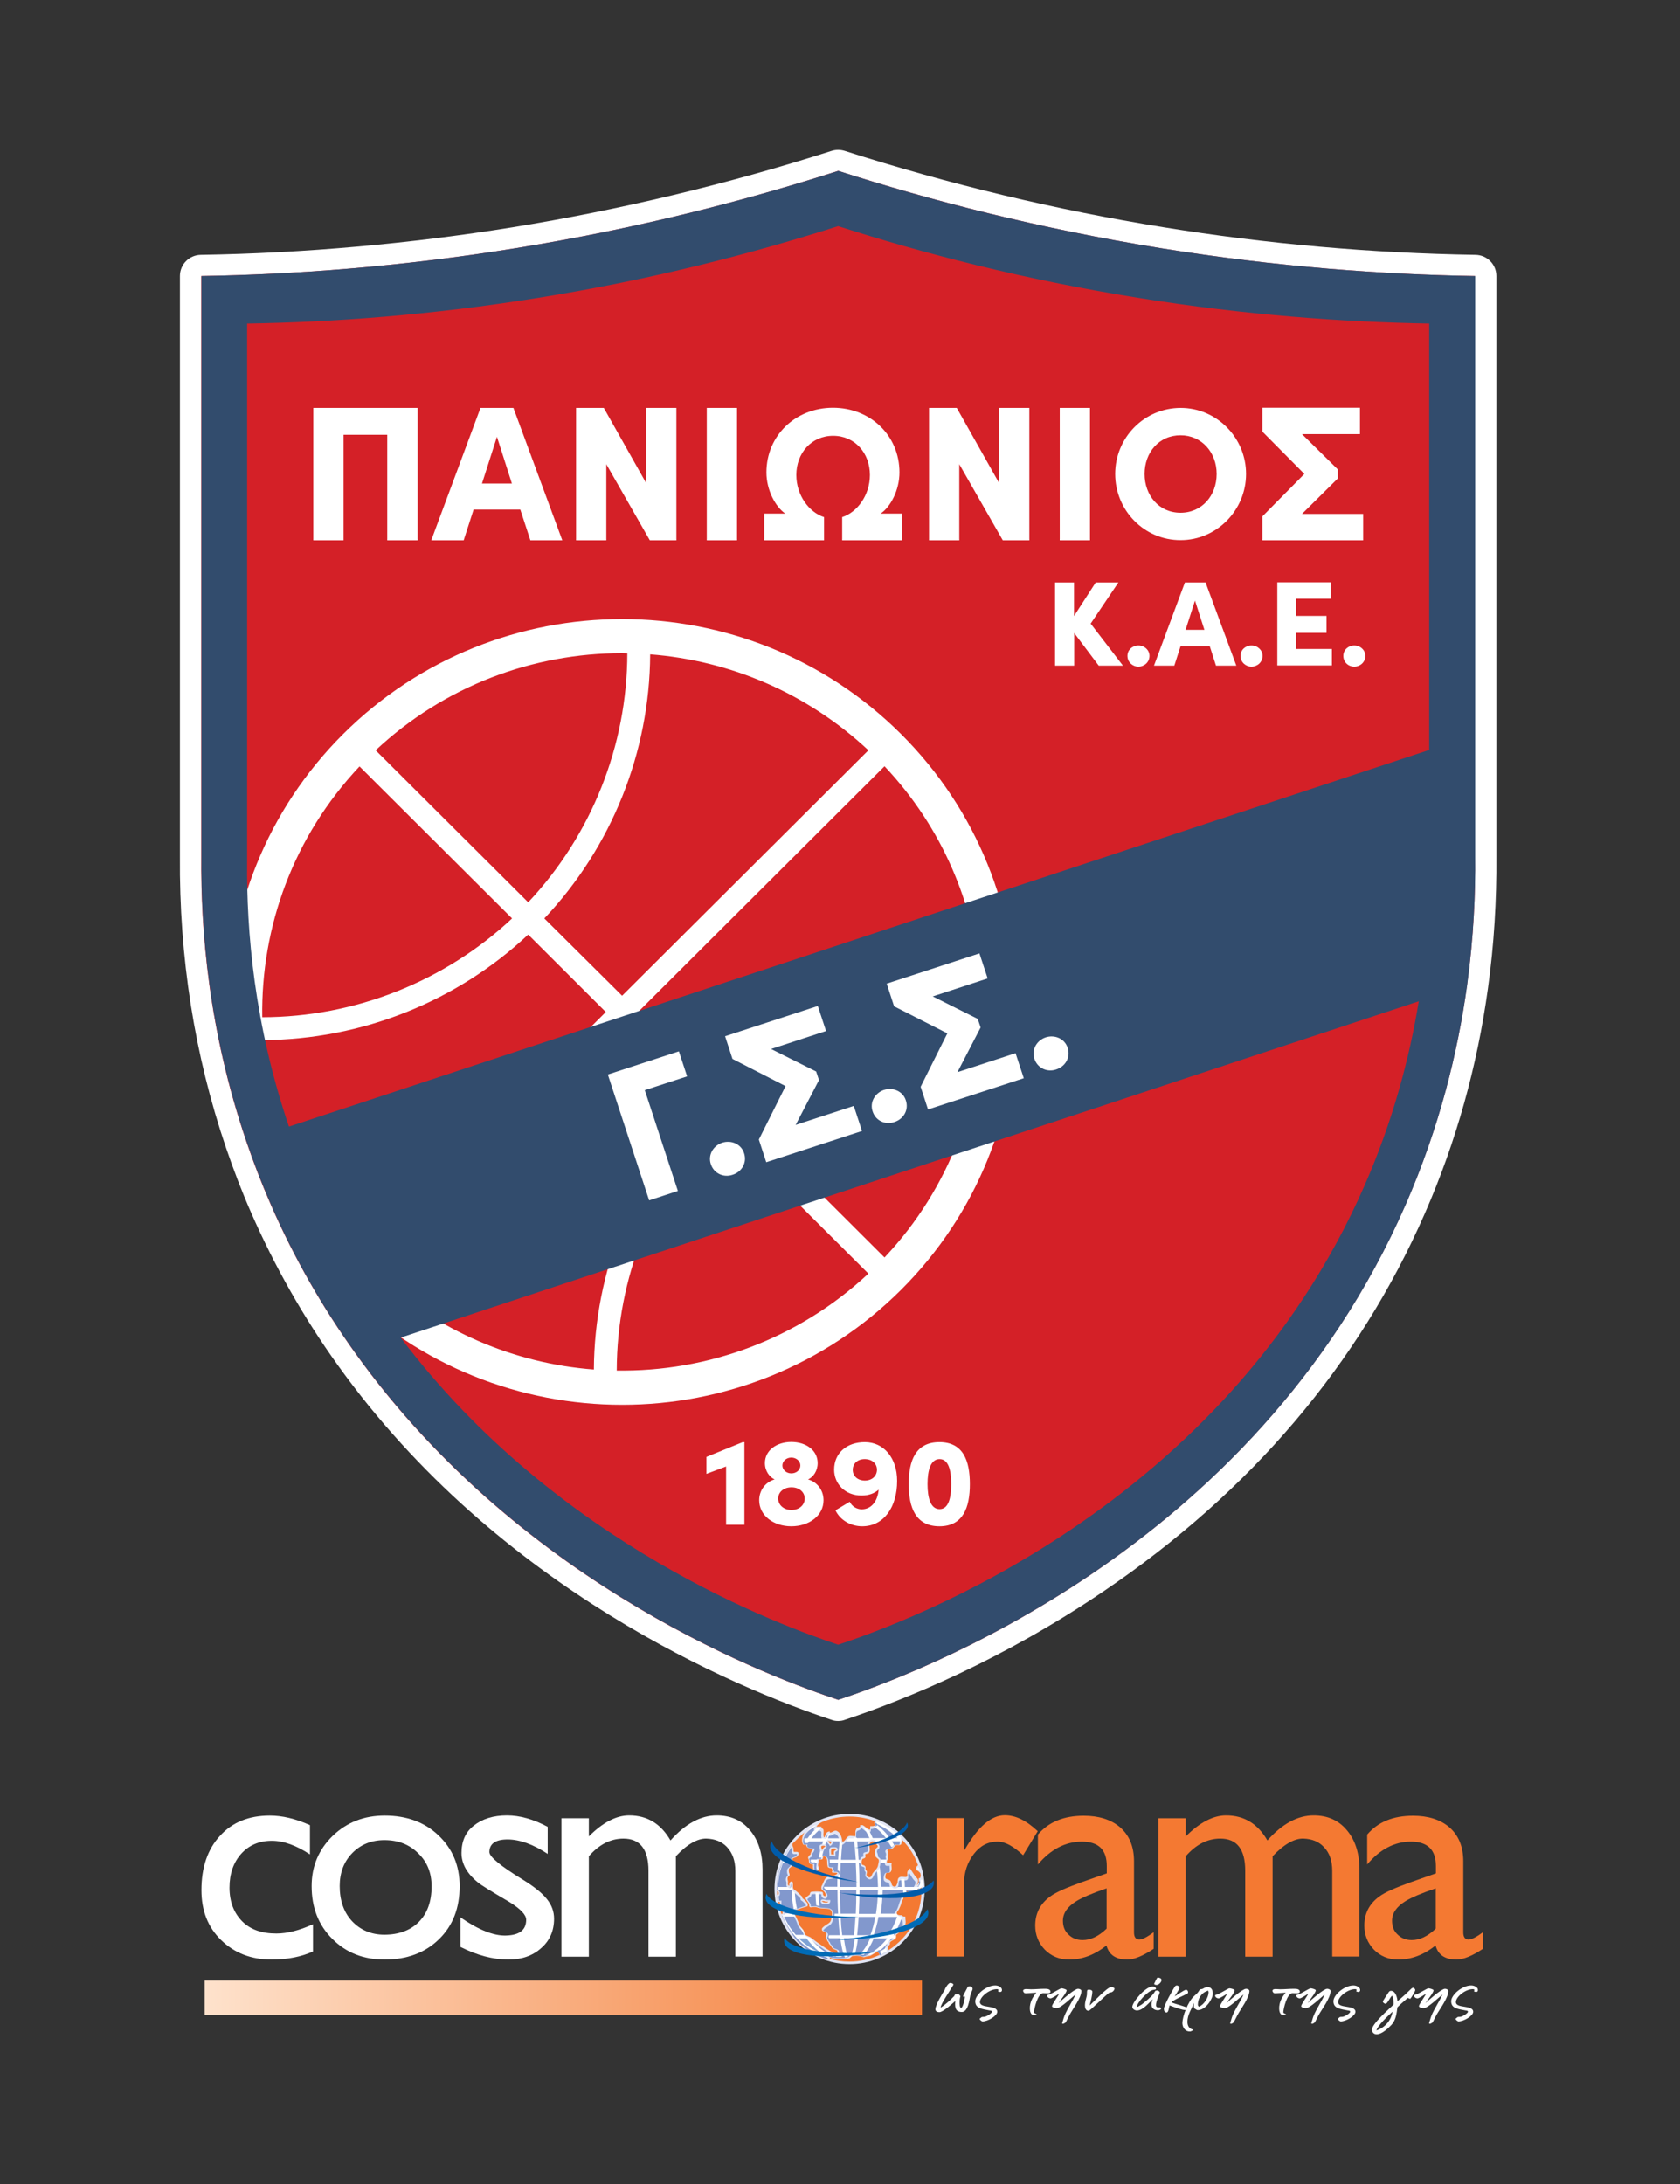 <?xml version="1.0" encoding="utf-8"?>
<!-- Generator: Adobe Illustrator 25.2.3, SVG Export Plug-In . SVG Version: 6.00 Build 0)  -->
<svg version="1.1" id="Layer_1" xmlns="http://www.w3.org/2000/svg" xmlns:xlink="http://www.w3.org/1999/xlink" x="0px" y="0px"
	 viewBox="0 0 1000 1300" style="enable-background:new 0 0 1000 1300;" xml:space="preserve">
<rect x="0" y="0" width="1000" height="1300" fill="#333333" stroke="none"/>
<style type="text/css">
	.st0{fill:#FFFFFF;}
	.st1{fill:#D42027;}
	.st2{fill:#324C6D;}
	.st3{fill:#E1E4F3;}
	.st4{fill:#F47932;}
	.st5{fill:#8298CD;}
	.st6{fill:#88C5A1;}
	.st7{fill:#7FA3D5;}
	.st8{fill:#006BB6;}
	.st9{fill:#005BAA;}
	.st10{fill:url(#SVGID_1_);}
</style>
<g>
	<g>
		<path class="st0" d="M498.9,1024.4c-1.4,0-2.7-0.2-4-0.7c-56.4-18.8-197.9-77.1-293.9-211.2c-20.3-28.3-37.5-58.7-51.4-90.4
			c-5.6-12.7-10.6-25.8-15.1-39c-18.7-54.9-27.9-113.3-27.4-173.5V164.3c0-6.9,5.5-12.5,12.4-12.6c61.9-1,124.3-6.6,185.5-16.4
			c64.1-10.4,128.1-25.7,190-45.5c1.3-0.4,2.6-0.6,3.9-0.6c1.3,0,2.6,0.2,3.9,0.6c61.9,19.8,125.8,35.2,190,45.5
			c61.2,9.9,123.6,15.4,185.5,16.4c6.9,0.1,12.4,5.7,12.4,12.6v345.4c0.2,26.3-1.4,52.8-5,78.5c-6.4,46.6-19,91.6-37.5,133.9
			C808.9,812,744.6,887.8,656.9,947.2c-60.2,40.8-117,64.1-154,76.5C501.6,1024.2,500.3,1024.4,498.9,1024.4"/>
		<path class="st1" d="M873.2,586.5c-5.4,39.5-16.3,84.1-36.6,130.6c-90.5,207.3-295,280.5-337.7,294.7
			c-36-12-186.9-65.9-287.6-206.6c-18.8-26.3-35.9-55.5-50.1-88.1c-5.6-12.8-10.5-25.5-14.7-38c-22.4-65.7-27.1-125.6-26.7-169.4
			V164.3c54.9-0.9,118-5.4,187.3-16.6c73-11.8,137.4-28.5,191.8-46c54.4,17.4,118.8,34.2,191.8,46c69.3,11.2,132.5,15.7,187.3,16.6
			v345.4C878.3,531.7,877.2,557.7,873.2,586.5"/>
		<path class="st0" d="M536.3,436.9c-91.5-91.2-240.5-91.2-332,0c-91.5,91.2-91.5,239.7,0,330.9c45.8,45.6,105.9,68.4,166,68.4
			c60.1,0,120.2-22.8,166-68.4C627.8,676.6,627.8,528.1,536.3,436.9 M583.8,585.6c-58.5,0.3-115.1,22.8-157.7,62.8l-46.2-46.1
			l146.6-146.2C561.1,492.8,580.2,538.7,583.8,585.6 M416.5,658c-40.1,42.5-62.7,98.9-63,157.2c-47.1-3.6-93.1-22.7-129.9-57.1
			l146.6-146.2L416.5,658z M324,546.7c40.1-42.5,62.7-98.9,63-157.2c47.1,3.6,93.1,22.7,129.9,57.1L370.3,592.7L324,546.7z
			 M373.4,388.9c-0.1,54.9-21.3,108.1-59,148.2l-90.8-90.5c41.1-38.5,93.9-57.8,146.6-57.8C371.3,388.8,372.4,388.9,373.4,388.9
			 M214,456.2l90.8,90.5c-40.2,37.6-93.5,58.7-148.7,58.8C155.3,551.8,174.6,498,214,456.2 M156.7,619.1
			c58.5-0.3,115.1-22.8,157.7-62.8l46.2,46.1L214,748.5C179.5,711.8,160.4,666,156.7,619.1 M367.1,815.8
			c0.1-54.9,21.3-108.1,59-148.2l90.8,90.5C475,797.3,420.9,816.6,367.1,815.8 M526.5,748.5L435.8,658
			c40.2-37.6,93.6-58.7,148.7-58.8C585.2,652.8,565.9,706.7,526.5,748.5"/>
		<path class="st2" d="M878.1,509.7V164.3c-54.9-0.9-118-5.4-187.3-16.6c-73-11.8-137.4-28.5-191.8-46
			c-54.4,17.4-118.8,34.2-191.8,46c-69.3,11.2-132.5,15.7-187.3,16.6v345.4c-0.4,43.8,4.3,103.7,26.7,169.4
			c4.2,12.5,9.1,25.1,14.7,38c14.2,32.6,31.3,61.9,50.1,88.1c100.8,140.7,251.6,194.6,287.6,206.6c42.7-14.3,247.2-87.4,337.7-294.7
			c20.3-46.5,31.1-91.1,36.6-130.6C877.2,557.7,878.3,531.7,878.1,509.7 M147.1,513.1V192.6c50.9-0.8,109.5-5,173.8-15.4
			c67.8-10.9,127.5-26.5,178-42.6c50.5,16.2,110.2,31.7,178,42.6c64.3,10.4,122.9,14.5,173.8,15.4v253.8L172,670.6
			C151.2,609.5,146.7,553.8,147.1,513.1 M812.3,705.5c-84,192.4-273.7,260.3-313.4,273.5c-32.6-10.9-167-58.9-260.4-182.8L844.5,596
			C839,629.6,829.2,666.9,812.3,705.5"/>
		<path class="st0" d="M248.5,321.6h-18v-62.8h-26v62.8h-18v-78.8h62.1V321.6z M315.7,321.6l-6-18.3h-27.8l-5.9,18.3h-19.3
			l29.3-78.8h19.6l29.1,78.8H315.7z M286.9,287.8h17.8l-8.9-27.8L286.9,287.8z M384.6,242.8h18v78.8h-15.8l-25.9-45.3v45.3h-18
			v-78.8h16.5l25.2,44.7V242.8z M420.7,242.8h18v78.8h-18V242.8z M536.9,305.7v15.9h-35.6v-13.8c8.8-2.8,16.5-12.9,16.5-25.1
			c0-12.9-8.8-23.3-21.9-23.3c-13,0-21.9,10.4-21.9,23.3c0,12.2,7.7,22.3,16.5,25.1v13.8h-35.6v-15.9h12.5
			c-5.9-4.1-11.2-14.1-11.2-24.5c0-22,17.4-38.5,39.6-38.5c22.3,0,39.6,16.5,39.6,38.5c0,10.5-5.3,20.5-11.2,24.5H536.9z
			 M594.7,242.8h18v78.8h-15.8l-25.9-45.3v45.3h-18v-78.8h16.5l25.2,44.7V242.8z M630.8,242.8h18v78.8h-18V242.8z M663.8,282.1
			c0-21.5,17.2-39.3,39-39.3c21.5,0,38.9,17.8,38.9,39.3s-17.4,39.4-38.9,39.4C681,321.6,663.8,303.7,663.8,282.1 M724.2,282.1
			c0-12.7-8.8-23-21.5-23c-12.9,0-21.4,10.3-21.4,23s8.5,23.1,21.4,23.1C715.5,305.2,724.2,294.9,724.2,282.1 M775,305.9h36.4v15.7
			h-60v-14.2l25-25.3l-25-25.2v-14.2h58.1v15.7H775l21.3,21v5.4L775,305.9z"/>
		<path class="st0" d="M442.1,858.4h1v49.2h-10.9v-34.7l-11.7,4.4v-10.1L442.1,858.4z M490.2,893c0,9.2-8.6,15.5-19.2,15.5
			c-10.5,0-19.1-6.3-19.1-15.5c0-6.1,3.9-10.9,9.2-12.4c-3-1.3-5.8-5-5.8-9.7c0-7.7,7.1-12.6,15.7-12.6c8.7,0,15.7,4.9,15.7,12.6
			c0,4.7-2.7,8.4-5.7,9.7C486.3,882.1,490.2,886.9,490.2,893 M479,892c0-3.8-3.2-6.7-7.9-6.7c-4.7,0-7.9,2.9-7.9,6.7
			c0,3.8,3.3,6.8,7.9,6.8C475.8,898.8,479,895.8,479,892 M465.7,872.3c0,2.5,2.3,4.7,5.3,4.7c3.1,0,5.4-2.1,5.4-4.7
			c0-2.5-2.3-4.7-5.4-4.7C468,867.6,465.7,869.8,465.7,872.3 M534,881.5c0,15.5-7.8,27-20.8,27c-6.7,0-13.1-3.6-15.9-9.5l8.5-5.1
			c1.3,2.8,4.2,4.5,7.1,4.5c5.7,0,9.5-4.7,10.1-11.7c-2.4,2.1-5.6,3.5-10.2,3.5c-9.8,0-16.3-7-16.3-15.4c0-9.7,7.3-16.4,18.3-16.4
			C525.9,858.4,534,867.6,534,881.5 M522,874.9c0-3.8-3-6.4-7.3-6.4c-4.2,0-7.1,2.6-7.1,6.4c0,3.7,2.8,6.3,7.1,6.4
			C519,881.3,521.9,878.7,522,874.9 M540.9,883.4c0-14,4.1-25,18.3-25c14.1,0,18.1,11,18.1,25c0,13.9-4,25.1-18.1,25.1
			C545,908.5,540.9,897.3,540.9,883.4 M566.2,883.4c0-8.4-1.7-14.9-6.9-14.9c-5.3,0-7.2,6.5-7.2,14.9c0,8.4,1.9,14.9,7.2,14.9
			C564.5,898.3,566.2,891.8,566.2,883.4"/>
		<path class="st0" d="M361.8,639.6l42.3-13.8l4.9,14.9l-25.2,8.2l19.7,60l-17.1,5.6L361.8,639.6z M423.1,692.9
			c-1.8-5.4,1.4-10.9,6.7-12.7c5.5-1.8,11.4,0.8,13.1,6.2c1.9,5.7-1.4,11.2-6.9,12.9C430.7,701.1,424.9,698.5,423.1,692.9
			 M473.6,669.6l34.6-11.3l4.9,14.9l-57,18.6l-4.4-13.5l15.9-31.8l-31.6-16.2l-4.4-13.5l55.2-18l4.9,14.9l-32.7,10.7l26.8,13.4
			l1.7,5.1L473.6,669.6z M519.4,661.5c-1.8-5.4,1.4-10.9,6.7-12.7c5.5-1.8,11.4,0.8,13.1,6.2c1.9,5.7-1.4,11.2-6.9,12.9
			C527,669.7,521.2,667.2,519.4,661.5 M569.9,638.2l34.6-11.3l4.9,14.9l-57,18.6l-4.4-13.5l15.9-31.8L532.2,599l-4.4-13.5l55.2-18
			l4.9,14.9l-32.7,10.7l26.8,13.4l1.7,5.1L569.9,638.2z M615.7,630.2c-1.8-5.4,1.4-10.9,6.7-12.7c5.5-1.8,11.4,0.8,13.1,6.2
			c1.9,5.7-1.4,11.2-6.9,12.9C623.3,638.4,617.5,635.8,615.7,630.2"/>
		<path class="st0" d="M668.4,396.2H654l-14.6-19.4v19.4H628v-49.5h11.3v20l12.9-20h13.5l-16.5,24.5L668.4,396.2z M671.1,390.4
			c0-3.6,3-6.2,6.5-6.2c3.6,0,6.6,2.7,6.6,6.2c0,3.7-3,6.4-6.6,6.4C674.1,396.8,671.1,394.1,671.1,390.4 M723.8,396.2l-3.7-11.5
			h-17.4l-3.7,11.5h-12.1l18.4-49.5h12.3l18.3,49.5H723.8z M705.7,374.9h11.2l-5.6-17.4L705.7,374.9z M738.4,390.4
			c0-3.6,3-6.2,6.5-6.2c3.6,0,6.6,2.7,6.6,6.2c0,3.7-3,6.4-6.6,6.4C741.4,396.8,738.4,394.1,738.4,390.4 M771.6,386.3h21.2v9.8
			h-32.5v-49.5h31.8v9.8h-20.5v10.2h18v10.1h-18V386.3z M799.6,390.4c0-3.6,3-6.2,6.5-6.2c3.6,0,6.6,2.7,6.6,6.2
			c0,3.7-3,6.4-6.6,6.4C802.5,396.8,799.6,394.1,799.6,390.4"/>
	</g>
	<g>
		<path class="st3" d="M537.3,1092.8c-8.5-8.5-19.7-13.1-31.6-13.1c-24.7,0-44.7,20.1-44.7,44.7c0,11.9,4.7,23.2,13.1,31.6
			c8.5,8.5,19.7,13.1,31.6,13.1c11.9,0,23.2-4.7,31.6-13.1c8.4-8.4,13.1-19.7,13.1-31.6C550.4,1112.5,545.8,1101.3,537.3,1092.8z"/>
		<path class="st4" d="M546.4,1110.2c-0.1,0.1-0.2,0.3-0.4,0.4c-0.5,0.6-1.2,1.2-0.7,2.3l0,0l0,0c0.2,0.3,0.6,0.5,0.9,0.6
			c0.2,0.1,0.4,0.2,0.5,0.3c0.3,0.3,0.5,0.6,0.8,0.8c0.1,0.1,0.2,0.2,0.3,0.3c0.1,0.5,0.2,1.1,0.3,1.6c0,0.1-0.1,0.2-0.1,0.3
			c-0.1,0.3-0.2,0.7-0.3,1.1h-0.3h-0.4l-0.1,0.4c-0.1,0.4,0,0.8,0,1.1c0.1,0.5,0.1,0.9-0.1,1.2c-0.2,0.2-0.3,0.4-0.4,0.7
			c-0.2,0.3-0.2,0.5-0.5,0.6c0,0-0.1,0-0.1,0c0.6-1.1,1.3-3-0.2-4.2l0,0c-0.9-0.9-1.6-2-2.3-3.1c-0.4-0.6-0.8-1.3-1.3-2l-0.4-0.5
			l-0.4,0.6c-0.1,0.2-0.2,0.3-0.4,0.4c-0.2,0.3-0.5,0.5-0.6,0.9c-0.2,0.6-0.2,1.2-0.1,1.8c0,0.5,0.1,1.1-0.2,1.2
			c-0.5,0.4-1.3,0.3-2.1,0.2c-0.8-0.1-1.6-0.2-2.3,0.2c-1,0.4-1.1,1.5-1.2,2.4c0,0.5,0,0.9-0.2,1.3c0,0-0.1,0.2-0.1,0.2
			c-0.3,0.7-0.5,1.4-1.1,1.6l0,0l-0.1,0c-0.2,0.2-0.8,0.1-1.2-0.2l0,0l0,0c-0.6-0.2-0.8-1-1-1.7c-0.1-0.4-0.2-0.8-0.4-1.1
			c-0.3-0.7-1.1-1-1.8-1.2c-0.6-0.2-1.2-0.4-1.3-0.8c-0.3-0.8,0-2.1,0.4-2.9c0.1-0.2,0.3-0.2,0.9-0.2c0.4,0,0.8,0,1.2-0.2
			c1.3-0.7,1.2-2.2,1.1-3.5c-0.1-0.6-0.1-1.2,0-1.7l0.1-0.4l-0.4-0.1c-0.5-0.2-1.1-0.2-1.5-0.1c-0.4,0-0.8,0-0.9-0.1
			c-0.2-0.2-0.1-1.2,0.4-1.9c0.4-0.6,0.2-1.3,0.1-1.8c-0.1-0.3-0.1-0.6-0.1-0.8l0,0.1c0.4-1.1,0.3-2.1-0.2-2.9c0,0,0-0.1,0-0.1
			c0-0.1,0-0.2,0-0.2c0.4-0.4,0.9-0.5,1.6-0.5c0.4-0.1,0.7-0.1,1.1-0.2c0.7-0.2,1.1-0.8,1.5-1.3c0.3-0.3,0.5-0.6,0.8-0.8
			c0.3-0.1,0.8-0.1,1.3-0.1c0.8,0.1,1.6,0.1,2-0.6l0,0l0,0c0.3-0.8,0.3-1.7,0.3-2.6C541.3,1099.4,544.5,1104.6,546.4,1110.2z"/>
		<path class="st4" d="M520.7,1084c-0.2,0.4-0.3,0.9-0.1,1.4l0,0.1l0,0.1c0.1,0.1,0.1,0.2,0.2,0.2c0.2,0.3,0.3,0.4,0.3,0.5
			c-0.6,0.7-1.5,0.7-2.5,0.7H518v0.5c0,0.2,0,0.3,0,0.5c0,0.3,0,0.8,0,0.9c-0.7,0.3-1.5-0.2-2.5-1.1c-0.6-0.5-1.2-1-1.8-1.3
			c-0.3-0.2-0.7-0.1-0.9-0.1c-0.1,0-0.2,0-0.2,0H512l0,0.5c0.1,0.5-0.1,0.6-0.9,0.9c-0.5,0.2-1.1,0.3-1.4,0.9
			c-0.6,0.9-0.6,1.9-0.5,2.8c0,0.5,0,1-0.1,1.5c-0.4,0-0.8-0.1-1.2-0.1c-1.1-0.1-2.2-0.3-3,0.2c-0.6,0.4-1,1-1.4,1.5
			c-0.7,1-1.3,1.6-2.1,1.7c-0.3-2.2-0.8-5.2-3.2-6.4c-1-0.5-1.8,0-2.5,0.4c-0.4,0.2-0.8,0.4-1.2,0.5c-0.2,0-0.5,0-0.6-0.1
			c0,0,0,0,0-0.1v-0.5l-0.5,0.1c-1.4,0.2-1.9,1.5-2.3,2.6c-0.1,0.2-0.2,0.4-0.2,0.6c-0.1,0.2-0.3,0.2-0.4,0.3
			c-0.4-0.8-0.4-1.7-0.3-2.6c0-0.5,0.1-1.1,0-1.7l0-0.1l0-0.1c-0.2-0.6-0.8-0.9-1.2-1.1v-0.3v-0.4l-0.4-0.1c-0.8-0.1-1.5-0.1-2.3,0
			c-0.1,0-0.2,0-0.3,0c0.8-1.5,2.4-2.4,4.1-3.1c4.9-1.9,10.1-2.9,15.6-2.9C510.9,1081.3,515.9,1082.2,520.7,1084z"/>
		<path class="st4" d="M475.2,1094c1.2-1.2,2.4-2.2,3.6-3.2c-1.5,2.5-1.8,5.1-0.8,6.9c0.2,0.5,0.9,0.5,1.8,0.4c0,0,0.1,0,0.1,0
			c0,0.5,0.2,0.8,0.4,1.2c0.8,1,2.4,1.1,3.7,1.2c-0.1,0.4-0.4,0.7-0.6,1.1c-0.4,0.6-0.9,1.3-0.9,2.3c-0.7,0.3-1.2,0.9-1.4,1.5
			c-0.1,0.4-0.1,0.8,0.2,1.1c0.2,0.3,0.2,0.7,0.2,1.1c0,0.5,0,1,0.4,1.6l0,0l0,0c0.6,0.4,1.3,0.6,2,0.6v2v0l0,0
			c0.1,0.6,0.4,1.1,0.9,1.4c0.5,0.3,1.2,0.4,1.9,0.2c0.4-0.1,0.6-0.4,0.7-0.5c0.3-0.5,0-1.2-0.2-1.7c-0.1-0.2-0.1-0.4-0.2-0.6
			c-0.1-0.7,0-1.3,0.2-2c0.1-0.6,0.2-1.1,0.2-1.8c0.1,0,0.2,0,0.3,0c0.5,0,1.1,0.1,1.5,0l0,0l0,0c0.7-0.3,0.7-1,0.7-1.4
			c0-0.1,0-0.3,0-0.3l0,0l0.1-0.1c0,0,0.1-0.1,0.4-0.1c0.3,0,0.6,0.1,0.8,0.2l0,0l0,0c1.1,0.8,1.2,2,1.2,3.5c0,0.8,0.1,1.6,0.3,2.4
			l0,0.1l0,0.1c0.4,0.6,1.6,0.8,2.4,0.8c0,0.4,0.2,0.7,0.3,0.9c0.1,0.2,0.2,0.3,0.2,0.4c-0.2,0.2-0.5,0.6-0.3,1l0.1,0.3
			c0,0,0.2,0,0.3,0c0.5,0.1,1,0.1,1.5,0.1c0.4,0,0.9,0,1.1,0.1c0.1,0.2,0,0.7-0.4,0.9c-1.4,0.8-2.7,1.2-4.2,1.3c-2.2,0-3,2-3.7,3.7
			c-0.3,0.6-0.5,1.3-0.9,1.8c-0.2,0.4-0.5,2,0.4,2.6l0,0l0,0c0.8,0.4,1.8,1.5,2,2.5c0.1,0.4,0,0.7-0.2,1c0,0-0.1,0.1-0.3,0.1
			c-0.4-0.1-0.8-0.4-1.1-0.9c0-0.1,0-0.2,0-0.4c0-0.4,0-0.8-0.3-1.1c-0.1-0.1-0.3-0.2-0.6-0.2h0.1c-2.1-0.3-4-0.3-6.1,0h0.1
			c-0.7,0-0.9,0.7-1,1.1c-0.1,0.2-0.1,0.5-0.2,0.6c-0.4,0.2-0.7,0.5-1.1,0.8c-0.4,0.3-0.7,0.5-1,0.7l-0.2,0.1v0.3v0.6v0.1l0.1,0.1
			c0.3,0.5,0.6,0.9,0.9,1.3c0.6,0.8,1.2,1.5,1.1,2.5c0,0.3,0.1,0.6,0.3,0.8c0.2,0.2,0.3,0.2,0.5,0.2c0.4,0,0.8,0,1.2-0.1
			c1-0.1,2-0.1,2.8,0.2c1.3,0.5,2.6,0.6,3.9,0.6c1,0,2,0.1,3,0.3c2.5,0.7,2,3.5,1.2,6.6c-0.3,1.3-1.4,2-2.6,2.7
			c-0.9,0.6-1.9,1.2-2.6,2.1l0,0l0,0c-0.2,0.3-0.2,0.8-0.1,1.2c0.1,0.2,0.2,0.4,0.4,0.5c0.2,0.1,0.5,0.2,0.7,0.3
			c0.7,0.3,1.3,0.6,1.6,1.1l0,0.1l0,0c0.1,0.1-0.1,0.7-0.2,1c-0.1,0.2-0.2,0.4-0.2,0.6c-0.2,0.7,0.1,1.2,0.4,1.7
			c0.2,0.3,0.3,0.6,0.4,0.9l0,0l0,0c0.1,0.3,0.3,0.5,0.5,0.7c0.2,0.2,0.4,0.4,0.4,0.7c0.1,0.6,0.6,1,0.9,1.3
			c0.2,0.2,0.4,0.4,0.5,0.5c0.1,0.1,0.1,0.2,0.1,0.3c0.2,0.5,0.5,0.9,0.9,1.3l0,0h0c0.4,0.2,0.8,0.3,1.2,0.5
			c0.6,0.2,1.1,0.4,1.5,0.7c0,0.1,0,0.2,0,0.2c0,0.4,0.1,1.1,0.7,1.4c0.2,0.1,0.5,0.2,0.7,0.3c0,0,0,0,0,0c-0.9,0.1-1.8,0.1-2.7-0.2
			c-2.6-1.1-5.1-2.8-7.5-4.5c-2.5-1.6-4.5-3.1-6.7-4.8c-0.6-0.5-1.3-0.8-1.9-1c-0.4-0.2-0.8-0.3-1.3-0.6c-0.6-0.4-0.8-1.1-1-1.8
			c-0.1-0.5-0.3-0.9-0.5-1.3c-0.3-0.4-0.7-0.8-1-1.2c-0.8-0.9-1.7-1.8-1.9-3c-0.2-1.1-0.8-2-1.2-3c-0.5-1-1-1.9-1.2-3l0-0.1l0-0.1
			c-0.2-0.3-0.3-0.8-0.2-1.2c0-0.1,0.1-0.2,0.2-0.2c0.1-0.1,0.3-0.1,0.5-0.1c0.2,0,0.5,0,0.8-0.1c2-0.8,3.9-1.4,6.1-2l0.3-0.1
			l0.1-0.3c0-0.2,0.2-0.8,0-1.3l0,0l0,0l-0.1-0.2c-0.9-1.2-1.7-2.2-3-3c0,0,0-0.1,0-0.1c0-0.2,0.1-0.5-0.1-0.7l0-0.1l-0.1-0.1
			c-1.5-1.5-3-3-4.9-4.3c-0.5-0.4-0.5-1-0.5-2c0-0.8,0.1-1.7-0.3-2.5l-0.2-0.3l-0.4,0.1c-1.3,0.3-1.3,1.4-1.3,2.1c0,0.2,0,0.5,0,0.5
			c-0.2,0-0.7-0.4-0.8-0.7c-0.1-0.3,0-0.7,0-1c0-0.4,0.1-0.8,0-1.2l0,0l0,0c-0.3-0.9-0.5-2.2,0.6-3l-0.1,0.1
			c0.2-0.1,0.4-0.2,0.4-0.4c0.2-0.4,0-0.8-0.1-1.3c-0.1-0.2-0.1-0.3-0.2-0.5c-0.1-0.7-0.1-1.3,0-2c0.1-0.4,0.4-0.6,0.8-0.9
			c0.5-0.4,1-0.8,1.1-1.6c0.2-0.9,0.2-1.8,0.2-2.7c0-0.3,0-0.5,0-0.8c0-0.1,0.1-0.2,0.2-0.3c0.4-0.2,0.8-0.4,1.2-0.5
			c0.8-0.3,1.7-0.5,2-1.5c0-0.1,0-0.1,0.1-0.2c0.1-0.4,0.3-0.8,0.1-1.2c-0.1-0.1-0.2-0.3-0.5-0.4c-0.4-0.2-1-0.1-1.4-0.1
			c-0.3,0-0.8,0-0.9-0.1c-0.2-0.2-0.2-0.6-0.2-1.1c0-0.6,0-1.4-0.4-1.9c-0.2-0.4-0.3-1.1-0.2-1.8C473,1096.3,474,1095.1,475.2,1094z
			"/>
		<path class="st4" d="M462.6,1125.7c0.3,0,0.5,0.1,0.6,0.3c0.3,0.4,0.3,1.2,0.1,1.7c0,0.1-0.4,0.1-0.7,0.1
			C462.7,1127.1,462.6,1126.4,462.6,1125.7z"/>
		<path class="st4" d="M464.3,1134.3L464.3,1134.3L464.3,1134.3c0.2,0.5,0.6,0.8,0.9,1.1c0.4,0.3,0.6,0.4,0.6,0.7c0,0.9,0,2,0.1,2.9
			c-0.2,0-0.4,0.1-0.6,0.3c0,0-0.1,0.1-0.1,0.1c-0.9-2.4-1.6-4.9-2-7.4c0.1,0,0.3,0,0.4,0.1c0.2,0,0.4,0.1,0.6,0.1
			c0,0.1,0,0.2,0,0.3C464.2,1133.1,464.2,1133.8,464.3,1134.3z"/>
		<path class="st5" d="M465.5,1140.2h0.5c0-0.1,0-0.1,0-0.1l0,0c0.1,0,0.3,0,0.5,0h0.5l-0.1-0.5c-0.2-1.1-0.2-2.3-0.2-3.4v0l0,0
			c-0.1-0.7-0.6-1.1-1-1.4c-0.3-0.2-0.5-0.4-0.6-0.6c-0.1-0.5-0.1-1,0-1.5c0-0.3,0-0.5,0-0.8v-0.6l-0.6,0.1c-0.2,0.1-0.5,0-0.8-0.1
			c-0.2-0.1-0.5-0.1-0.8-0.1c-0.1-0.8-0.2-1.5-0.3-2.3c0.5,0,1.2-0.1,1.5-0.8c0.2-0.8,0.3-1.8-0.3-2.5c-0.2-0.3-0.7-0.7-1.4-0.7
			c0-0.1,0-0.2,0-0.3c0-9.4,3-18.3,8.4-25.6c0.1,0.4,0.2,0.8,0.4,1.1c0.2,0.4,0.2,0.9,0.2,1.4c0,0.6,0,1.3,0.4,1.8
			c0.4,0.4,1,0.4,1.6,0.3c0.4,0,0.7,0,1,0.1c0,0.1-0.1,0.3-0.1,0.5c0,0.1-0.1,0.2-0.1,0.2c-0.2,0.5-0.7,0.7-1.5,1
			c-0.5,0.2-1,0.3-1.5,0.7l0,0l0,0c-0.2,0.2-0.5,0.6-0.5,1c0,0.3,0,0.6,0,0.8c0,0.8,0.1,1.7-0.2,2.5l0,0l0,0c-0.1,0.4-0.4,0.7-0.8,1
			c-0.4,0.4-0.9,0.8-1.1,1.4c-0.2,0.9-0.2,1.6,0,2.4c0.1,0.2,0.1,0.4,0.2,0.6c0.1,0.2,0.1,0.4,0.2,0.5l0,0c-1.2,0.9-1.6,2.4-0.9,4.1
			l0,0c0.1,0.2,0,0.5,0,0.8c0,0.4-0.1,0.8,0,1.3c0.2,0.6,0.9,1.3,1.5,1.4c0.3,0.1,0.6-0.1,0.8-0.3c0.3-0.3,0.3-0.7,0.3-1.2
			c0-0.5,0-0.8,0.2-0.9c0.1,0.5,0.1,1,0,1.5c-0.1,1-0.1,2.2,0.9,2.9c1.8,1.2,3.1,2.5,4.7,4.1c0,0,0,0.1,0,0.2c0,0.2-0.1,0.7,0.4,1
			c1.2,0.7,2,1.7,2.8,2.8l0.1,0.1c0,0.1,0,0.2,0,0.3c-2.1,0.6-3.9,1.2-5.8,2c-0.1,0-0.3,0-0.5,0c-0.2,0-0.5,0-0.8,0.1
			c-0.4,0.2-0.6,0.4-0.8,0.8c-0.2,0.6-0.1,1.3,0.2,1.8c0.3,1.2,0.8,2.2,1.3,3.2c0.5,0.9,0.9,1.8,1.2,2.7c0.2,1.5,1.2,2.5,2.1,3.5
			c0.3,0.4,0.7,0.7,1,1.1c0.2,0.2,0.3,0.6,0.4,1.1c0.2,0.8,0.5,1.7,1.4,2.3c0.5,0.3,0.9,0.5,1.4,0.7c0.6,0.2,1.2,0.5,1.7,0.9
			c2.2,1.7,4.2,3.3,6.7,4.9c2.5,1.7,5,3.5,7.7,4.5c1.5,0.5,3.1,0.3,4.3,0l0.6-0.1l-0.3-0.5c-0.3-0.6-0.9-0.8-1.4-0.9
			c-0.2-0.1-0.4-0.1-0.6-0.2c-0.1-0.1-0.2-0.4-0.2-0.6c0-0.4-0.1-0.7-0.4-0.9l0.1,0.1c-0.5-0.4-1.2-0.7-1.8-0.9
			c-0.4-0.1-0.7-0.2-1-0.4c-0.3-0.2-0.4-0.5-0.6-0.9c-0.1-0.1-0.1-0.2-0.2-0.3c-0.2-0.4-0.5-0.6-0.7-0.8c-0.3-0.3-0.6-0.5-0.6-0.8
			c-0.1-0.6-0.5-0.9-0.7-1.2c-0.1-0.1-0.2-0.2-0.3-0.3l0,0.1c-0.1-0.5-0.3-0.9-0.5-1.2c-0.3-0.4-0.4-0.7-0.3-0.9l0,0l0,0
			c0-0.1,0.1-0.3,0.2-0.5c0.2-0.6,0.5-1.3,0.1-1.9c-0.4-0.7-1.2-1.1-2-1.4c-0.2-0.1-0.4-0.2-0.6-0.3c0-0.1,0-0.3,0-0.4
			c0.6-0.8,1.5-1.3,2.3-1.8c1.3-0.8,2.6-1.7,3.1-3.3c0.6-2.5,1.7-6.7-1.9-7.7c-1.1-0.3-2.2-0.3-3.2-0.4c-1.3,0-2.5-0.1-3.6-0.6
			c-1-0.4-2.1-0.3-3.2-0.2c-0.4,0-0.7,0-1,0l0,0c0.1-1.3-0.6-2.2-1.3-3.1c-0.3-0.3-0.5-0.7-0.7-1.1v-0.2c0.3-0.2,0.6-0.4,0.9-0.7
			c0.3-0.3,0.7-0.5,1-0.7l0,0l0,0c0.3-0.3,0.4-0.7,0.5-1c0-0.1,0.1-0.3,0.1-0.4c0,0,0,0,0,0c2-0.3,3.8-0.3,5.8,0h0
			c0,0.1,0,0.2,0,0.4c0,0.2,0,0.5,0.1,0.7l0,0.1l0,0c0.4,0.6,1.1,1.3,1.9,1.4c0.4,0.1,0.8-0.1,1.1-0.4c0.4-0.5,0.6-1.1,0.5-1.8
			c-0.2-1.3-1.4-2.6-2.4-3.1c-0.4-0.3-0.3-1.2-0.2-1.4c0.3-0.6,0.6-1.3,0.9-1.9c0.7-1.7,1.3-3.1,2.9-3.1c1.6-0.2,3.1-0.6,4.6-1.5
			c0.7-0.4,0.9-1.2,0.9-1.7c0-0.4-0.2-0.7-0.4-0.8c-0.5-0.3-1.1-0.3-1.7-0.3c-0.2,0-0.4,0-0.7,0l0,0l0-0.1c0.1-0.5-0.1-0.8-0.3-1.2
			s-0.3-0.6-0.2-0.8l0.3-0.6h-0.7c-1.1,0-1.9-0.2-2.1-0.4c-0.2-0.6-0.2-1.3-0.2-2c-0.1-1.5-0.1-3.1-1.6-4.1
			c-0.4-0.4-1.1-0.5-1.5-0.5c-0.5,0-0.8,0.2-1,0.5l0.1-0.1c-0.4,0.3-0.4,0.8-0.4,1.1c0,0.4,0,0.5-0.1,0.5c-0.3,0.1-0.8,0-1.2,0
			c-0.3,0-0.5,0-0.8,0h-0.5l0.1,0.5c0.1,0.7,0,1.4-0.2,2.1c-0.1,0.7-0.2,1.5-0.2,2.3c0.1,0.3,0.1,0.5,0.2,0.8c0.1,0.3,0.3,0.8,0.2,1
			c0,0,0,0.1-0.1,0.1c-0.4,0.1-0.8,0.1-1.1-0.1c-0.2-0.2-0.4-0.4-0.4-0.8v-2.4v-0.6l-0.6,0.1c-0.6,0.1-1.3,0-1.8-0.3
			c-0.2-0.2-0.2-0.5-0.2-0.9c0-0.5,0-1.1-0.4-1.6c0,0-0.1-0.1,0-0.3c0.1-0.4,0.7-0.9,1.2-1.1l0.4-0.1l-0.1-0.4
			c-0.1-0.8,0.2-1.3,0.7-2c0.4-0.5,0.8-1.2,0.9-2l0-0.5l-0.5,0l-0.5,0c-1.1-0.1-2.5-0.2-3.1-0.9c-0.2-0.3-0.3-0.6-0.2-1l0.1-0.5
			h-0.5c-0.2,0-0.4,0-0.6,0c-0.3,0-0.8,0-1,0c-0.8-1.5-0.5-3.7,0.8-5.8c0.4-0.6,0.9-1.1,1.3-1.5c0.4-0.4,0.8-0.9,1.2-1.3
			c1.1-0.7,2.3-1.4,3.5-2.1c-0.3,0.4-0.6,0.9-0.8,1.4l-0.2,0.6h0.6c0.4,0,0.8,0,1.1,0c0.6,0,1.1,0,1.7,0v0.2v0.3l0.3,0.1
			c0.5,0.2,0.8,0.4,0.9,0.6c0,0.5,0,0.9,0,1.4c-0.1,1.1-0.2,2.3,0.6,3.4l0,0l0,0c0.1,0.1,0.3,0.2,0.6,0.2c0.3,0,0.9-0.2,1.2-0.7l0,0
			l0,0c0.1-0.2,0.2-0.5,0.3-0.7c0.3-0.9,0.6-1.6,1.2-1.9c0,0.1,0.1,0.1,0.1,0.2c0.4,0.4,0.9,0.4,1.3,0.4h0l0,0
			c0.6-0.1,1.1-0.4,1.5-0.6c0.7-0.4,1.1-0.6,1.6-0.4c1.9,0.9,2.4,3.5,2.7,6l0,0.4l0.3,0c1.7,0.2,2.6-1,3.4-2c0.4-0.5,0.8-1,1.2-1.3
			c0.5-0.3,1.5-0.2,2.4-0.1c0.5,0.1,1.1,0.1,1.7,0.1h0.3l0.1-0.3c0.2-0.7,0.2-1.4,0.2-2.1c0-0.9-0.1-1.6,0.4-2.3
			c0.2-0.2,0.5-0.4,0.9-0.5c0.6-0.2,1.4-0.5,1.5-1.4c0.1,0,0.2,0,0.3,0c0.6,0.2,1.1,0.7,1.6,1.1c1,0.9,2.2,1.8,3.6,1.2
			c0.5-0.3,0.5-1,0.5-1.8c0,0,0,0,0,0c1,0,2-0.2,2.8-1.1l0.1-0.1l0-0.1c0.2-0.6-0.1-1.1-0.4-1.5c0,0-0.1-0.1-0.1-0.1
			c-0.1-0.2,0-0.5,0.2-0.7c5.4,2.1,10.4,5.4,14.6,9.6c0,0.3,0,0.7,0,1c0,0.8,0,1.6-0.2,2.2c-0.1,0.2-0.7,0.1-1.1,0.1
			c-0.6,0-1.2-0.1-1.8,0.2c-0.4,0.3-0.7,0.7-1,1c-0.4,0.4-0.7,0.8-1.1,1c-0.3,0.1-0.6,0.1-1,0.2c-0.8,0.1-1.5,0.2-2.2,0.9
			c-0.3,0.3-0.2,0.7-0.2,1c0,0,0,0.1,0,0.1l0,0.1c0,0,0.1,0.1,0.1,0.1c0.5,0.8,0.3,1.6,0.1,2.3l0,0v0c-0.1,0.4,0,0.8,0.1,1.2
			c0.1,0.4,0.2,0.8,0,1.1c-0.5,0.8-1,2.3-0.2,3.1c0.4,0.4,1,0.4,1.6,0.3c0.3,0,0.6,0,0.8,0c0,0.5,0,1,0.1,1.5
			c0.1,1.3,0.2,2.2-0.5,2.5c-0.2,0.1-0.5,0.1-0.8,0.1c-0.6,0-1.4,0-1.7,0.8c-0.5,1-0.8,2.5-0.5,3.6c0.3,0.9,1.2,1.2,1.9,1.4
			c0.5,0.2,1.1,0.3,1.2,0.7c0.1,0.3,0.2,0.6,0.3,1c0.2,0.9,0.5,1.9,1.5,2.4l-0.1,0c0.6,0.4,1.6,0.6,2.2,0.2l-0.1,0
			c0.9-0.4,1.3-1.3,1.6-2.1l0.1-0.2c0.2-0.5,0.2-1.1,0.2-1.6c0.1-0.9,0.1-1.4,0.6-1.5l0,0l0,0c0.4-0.2,1.1-0.2,1.8-0.1
			c0.9,0.1,2,0.2,2.8-0.4c0.6-0.5,0.6-1.3,0.5-2.1c0-0.5-0.1-1,0.1-1.4c0.1-0.2,0.2-0.4,0.4-0.6c0,0,0,0,0,0
			c0.3,0.5,0.6,0.9,0.9,1.4c0.7,1.1,1.4,2.3,2.4,3.3l0,0l0,0c0.8,0.7,0.7,1.8-0.4,3.6l-0.5,0.7h0.8c0.1,0,0.2,0,0.3,0
			c0.3,0,0.7,0.1,1-0.1c0.5-0.2,0.7-0.7,0.9-1c0.1-0.2,0.2-0.4,0.3-0.5l0,0l0,0c0.4-0.6,0.3-1.2,0.2-1.8c0-0.2,0-0.3,0-0.5h0.3h0.3
			c0.1,0.9,0.2,1.9,0.3,2.9l0,0c-0.5,0.8-1.1,1.5-1.7,2c0,0-0.1,0-0.2,0c-0.3,0-0.7-0.1-1.1,0.2c-0.4,0.3-0.6,0.5-0.8,0.8
			c-0.4,0.4-0.7,0.7-1.1,0.9c-0.8,0.4-1.7,0-2.6-0.4l0,0l0,0c-0.4-0.1-1.3-0.4-2,0.3l0,0l0,0c-1.2,1.7-2.2,3.6-2.9,5.6
			c-0.5,1.5-0.9,3.1-1.7,4.6c-0.1,0.4-0.4,0.7-0.6,1c-0.6,0.7-1.2,1.6-1,2.7l0,0l0,0c0.2,0.7,1.3,1.2,1.9,1.4l-0.1,0
			c0.4,0.2,0.8,0.2,1.2,0.1c0.2,0,0.4,0,0.5,0c0.5,0.6,1,0.8,1.5,0.8c0,0.3,0,0.7,0.1,1c0.1,1.1,0.2,2.1-0.2,2.8
			c-1.1,2.1-2.9,4.1-5,5.2c-0.6,0.4-0.6,1.1-0.6,1.6c0,0.6,0,0.9-0.2,1c-0.2,0.1-0.4,0.2-0.7,0.3c-1.3,0.6-2.8,1.4-2.7,3.1
			c-1.2,1-1.5,2.7-0.9,4l0.1,0.2h0.1c-1.1,0.7-2.2,1.3-3.4,1.9c-0.1-0.2-0.2-0.4-0.4-0.7c-0.3-0.5-0.6-1-0.7-1.5l-0.1-0.4l-0.4,0
			c-1.3,0.1-2.4,0.8-3.4,1.5c-0.6,0.4-1.2,0.8-1.7,1c-0.5,0.2-1,0.3-1.6,0.4c-0.6,0.1-1.2,0.2-1.8,0.4c-0.4,0.1-0.7-0.1-1.1-0.2
			c-0.3-0.1-0.5-0.2-0.8-0.3c-1.7-0.4-3.3-0.5-5.2-0.2c-0.6,0.1-1,0.5-1.4,0.8c-0.4,0.4-0.8,0.7-1.2,0.7h0h0c-2.6,0.3-5.7,0.5-8.9,0
			h0h0c-0.1,0-0.6-0.2-1.1-0.5l0,0l0,0c-0.5-0.2-0.8-0.1-1,0.1c-0.3,0.2-0.5,0.7-0.5,1.3c-6.7-2-12.8-5.7-17.9-10.8
			C470.9,1150.7,467.7,1145.6,465.5,1140.2z"/>
		<path class="st4" d="M493.5,1165.9h0.5c0-0.5,0.1-0.7,0.1-0.7c0,0,0,0,0.1,0c0.3,0.2,1.1,0.7,1.6,0.7l-0.1,0
			c3.3,0.5,6.5,0.3,9.1,0l0,0c0.8,0,1.3-0.5,1.8-1c0.3-0.3,0.6-0.6,0.9-0.6c1.8-0.3,3.2-0.3,4.8,0.2c0.3,0.1,0.5,0.1,0.7,0.2
			c0.5,0.2,1,0.4,1.6,0.2h0.1l0,0c0.5-0.2,1-0.3,1.6-0.4c0.6-0.1,1.2-0.2,1.8-0.4c0.6-0.3,1.2-0.7,1.9-1.1c0.8-0.5,1.7-1.1,2.6-1.3
			c0.2,0.5,0.4,0.9,0.7,1.3c0.1,0.2,0.2,0.4,0.3,0.6c-5.5,2.6-11.7,4-18.1,4C501.5,1167.6,497.4,1167,493.5,1165.9z"/>
		<path class="st4" d="M529.1,1160.7c-0.2-0.2-0.3-0.2-0.5-0.3c-0.4-1,0-2.1,0.9-2.8l0.2-0.2l0-0.3c-0.2-1.1,0.7-1.7,2.2-2.4
			c0.2-0.1,0.5-0.3,0.7-0.4c0.7-0.5,0.7-1.3,0.7-1.9c0-0.4,0-0.7,0.1-0.8c2.2-1.3,4.2-3.3,5.3-5.6c0.5-1,0.4-2.2,0.3-3.3
			c-0.1-0.5-0.1-0.9-0.1-1.4v-0.5h-0.5c-0.5,0-0.9,0-1.2-0.4c-0.3-0.5-0.9-0.4-1.3-0.4c-0.3,0-0.5,0-0.7-0.1l-0.1,0h-0.1
			c-0.5-0.1-1.1-0.5-1.2-0.8c-0.1-0.7,0.3-1.3,0.8-1.9c0.3-0.4,0.6-0.8,0.7-1.2c0.8-1.6,1.3-3.2,1.7-4.7c0.6-1.9,1.5-3.7,2.7-5.3
			c0.2-0.2,0.5-0.2,1,0c0.8,0.4,2.1,1,3.3,0.4c0.5-0.2,1-0.6,1.4-1.1c0.2-0.2,0.5-0.5,0.7-0.7c0.1-0.1,0.2-0.1,0.4,0
			c0.2,0,0.5,0,0.7-0.1l0,0l0.1,0c0.4-0.4,0.8-0.8,1.2-1.3c0,0.4,0,0.7,0,1.1C548.8,1139.6,541,1153,529.1,1160.7z"/>
		<path d="M526.3,1151.4L526.3,1151.4c0.6,0.8,1.4,0.7,2.1,0.7c0.1,0,0.2,0,0.4,0h0.5v-0.5c0-0.5,0.3-1,1-1.7
			c0.4-0.4,0.2-0.9-0.2-1.3c-0.7-0.7-1.6-0.2-2.2,0.2c-0.4,0.2-0.8,0.5-1.1,0.5h-0.5v0.5c0,0.1,0,0.3,0,0.4
			C526.2,1150.6,526.2,1151,526.3,1151.4L526.3,1151.4z"/>
		<path class="st3" d="M492.9,1131c-0.5,0-0.9,0.1-1.2,0c-0.5-0.2-2-0.7-2.7-0.2c-0.3,0.2-0.5,0.5-0.5,1c0,0.5,0.3,0.8,0.5,0.9
			l0.1,0.1c0,0,0,0,0,0v0.3l0.4,0.1c0.2,0,0.4,0.1,0.6,0.1c1.2,0.2,2.6,0.4,3.5-0.3c0.4-0.3,0.6-0.8,0.6-1.5v-0.5h-0.5
			C493.4,1131,493.2,1131,492.9,1131z"/>
		<path class="st6" d="M528.3,1149.7c0.7-0.4,0.9-0.5,1-0.3c0,0,0,0.1,0.1,0.1c-0.5,0.5-0.9,1.1-1.1,1.8c-0.6,0-0.9,0-1.2-0.2
			c0-0.2,0-0.4,0-0.7c0,0,0-0.1,0-0.1C527.6,1150.1,528,1149.9,528.3,1149.7z"/>
		<path class="st4" d="M490.2,1132.3c-0.1,0-0.2,0-0.3,0v-0.4h-0.5h-0.1c0,0-0.1-0.1-0.1-0.1c0-0.1,0-0.1,0.1-0.2
			c0.3-0.2,1.4,0,1.9,0.3l0,0l0,0c0.5,0.1,1,0.1,1.5,0c0.1,0,0.1,0,0.2,0c0,0.1-0.1,0.2-0.2,0.3
			C492.5,1132.6,491.2,1132.5,490.2,1132.3z"/>
		<path class="st0" d="M527.7,1159.2c-1.3,0.9-2.6,1.7-4,2.4c0.1,0.4,0.4,0.8,0.6,1.2c0.1,0.2,0.2,0.4,0.3,0.6
			c1.2-0.6,2.3-1.3,3.4-2l-0.1-0.1C527.6,1160.6,527.6,1159.9,527.7,1159.2z"/>
		<path class="st0" d="M547.9,1119c0,0.1,0,0.3,0,0.5c0.1,0.6,0.1,1.2-0.2,1.8l0,0l0,0c-0.1,0.1-0.2,0.3-0.3,0.5
			c-0.1,0.3-0.3,0.6-0.7,0.9c0,0.2,0,0.3,0,0.5h-8.1c0-1.6-0.1-3.2-0.3-4.8c-0.1,0-0.2,0-0.3,0c-0.6-0.1-1.1-0.1-1.6,0
			c0.2,1.6,0.3,3.2,0.3,4.8h-2.2c-0.2,0.3-0.5,0.6-0.9,0.7l0.1,0c-0.7,0.4-1.6,0.2-2.2-0.2l0.1,0c-0.3-0.1-0.5-0.3-0.7-0.6h-6.4
			c-0.1-5-0.5-9.8-1.2-14.3h4.1c-0.1-0.6,0-1.3,0.3-1.9h-4.7c-0.7-3.9-1.7-7.6-3-10.9h8.5c0.7,1.1,1.4,2.2,2.1,3.4
			c0.1,0,0.3-0.1,0.4-0.1c0.4-0.1,0.7-0.5,1.1-1c0,0,0,0,0.1-0.1c-0.4-0.8-0.9-1.5-1.3-2.2h4.9v-0.2c0.2,0.2,0.3,0.4,0.5,0.5
			c0.1-0.5,0.1-1,0.1-1.5c0-0.3,0-0.7,0-1c-4.2-4.2-9.2-7.5-14.6-9.6c-0.2,0.2-0.2,0.4-0.2,0.7c0,0,0.1,0.1,0.1,0.1
			c0.2,0.2,0.4,0.5,0.4,0.8c4.5,2,8.6,4.8,12.1,8.3h-4.6c-1.2-1.7-2.5-3.3-4-4.7c-1.1-1.1-2.3-2.2-3.5-3.1c0,0,0,0.1,0,0.1l0,0.1
			l-0.1,0.1c-0.4,0.5-0.9,0.8-1.4,0.9c1.3,1,2.5,2,3.8,3.2c1,1.1,2,2.2,3,3.4h-7.9c-0.7-1.6-1.4-3.1-2.2-4.5
			c-0.8-0.2-1.5-0.8-2.1-1.3c-0.5-0.4-1.1-0.9-1.6-1.1c0,0-0.1,0-0.1,0c1.5,1.9,2.8,4.2,4,6.9H510c0-0.1,0-0.2-0.1-0.3h-0.3
			c-0.5,0-1.1-0.1-1.6-0.1c0,0.2,0,0.3,0.1,0.5h-3c-0.2,0.3-0.5,0.6-0.7,0.9c-0.2,0.3-0.5,0.7-0.8,1h4.8c0.4,3.1,0.7,6.8,1,10.9
			h-8.8c0.2-3.7,0.5-6.9,0.8-9.8c-0.1,0-0.2,0-0.3,0l-0.3,0l0-0.4c-0.2-1.2-0.3-2.4-0.7-3.4c0,0.3-0.1,0.6-0.1,0.8h-7.2
			c0.4-0.9,0.8-1.8,1.3-2.6c-0.2-0.1-0.3-0.1-0.4-0.2c0,0-0.1-0.1-0.1-0.2c-0.5,0.3-0.8,1-1.2,1.9c-0.1,0.2-0.2,0.5-0.3,0.7l0,0l0,0
			c-0.3,0.5-0.8,0.7-1.2,0.7c-0.3,0-0.5-0.1-0.6-0.2l0,0l0,0c0,0,0,0,0-0.1h-7.3c0.9-1.2,1.9-2.3,3-3.4c0.8-0.8,1.7-1.6,2.5-2.3
			v-0.1v-0.2c-0.6,0-1.1,0-1.7,0c-0.3,0-0.5,0-0.8,0c-1.9,1.7-3.7,3.7-5.3,6h-1.9c-0.1,0.7-0.1,1.3,0,1.9l0.5,0
			c-0.1,0.2-0.3,0.4-0.4,0.6c0,0.1,0.1,0.2,0.2,0.3c0.2,0,0.7,0,1,0c0.2,0,0.4,0,0.6,0h0.2c0.2-0.3,0.4-0.6,0.6-0.9h8.5
			c-1.1,2.9-2,6.1-2.7,9.6l0,0c0.3,0,0.6,0,0.8,0c0.4,0,0.8,0,1.1,0c0.7-3.5,1.7-6.8,2.8-9.7h7.8c-0.4,3.4-0.7,7.2-0.9,10.9h-5.1
			c0.1,0.4,0.1,0.9,0.1,1.3c0,0.2,0,0.4,0,0.6h4.9c-0.1,1.6-0.2,3.1-0.2,4.6c0.3,0,0.6,0.1,0.8,0.3c0.2,0.2,0.4,0.5,0.4,0.8
			c0,0.5-0.2,1.3-0.9,1.7c-0.1,0.1-0.3,0.1-0.4,0.2c-0.1,2.4-0.1,4.7-0.1,6.7h-7.9c0,0.4,0,0.8,0.3,1c0.4,0.2,0.7,0.5,1.1,0.9h6.6
			c0,4.6,0.1,9.4,0.4,14.1h-2.1c0,0.6-0.1,1.3-0.2,1.9h2.4c0.2,3.8,0.5,7.6,0.9,10.9h-6.4c0,0.1-0.1,0.2-0.1,0.3
			c-0.1,0.2-0.2,0.4-0.2,0.5l0,0l0,0c-0.1,0.2,0,0.4,0.3,0.9c0,0,0,0.1,0.1,0.1h6.6c0.4,3.3,1,6.3,1.6,8.6c0.3,0.1,0.5,0.3,0.7,0.7
			l0.3,0.5l-0.5,0.1c0.2,0.5,0.4,1,0.6,1.5c0.7-0.1,1.3-0.1,1.9-0.2c-0.8-1.6-1.7-5.4-2.5-11.2h6.5c-0.7,5.3-1.5,8.9-2.3,10.7
			c0.1-0.1,0.2-0.2,0.3-0.3c0.4-0.4,0.8-0.8,1.4-0.8c0.2,0,0.5-0.1,0.7-0.1c0.7-2.4,1.3-5.7,1.8-9.5h7.3c-1.8,4.1-3.9,7.4-6.2,9.5
			c0.5,0.1,1,0.1,1.6,0.3c0.2,0,0.4,0.1,0.6,0.2c2.3-2.4,4.4-5.8,6.1-9.9h8c-3.6,4.7-8,8.2-12.9,10.2c0.1,0,0.2,0,0.3,0
			c0.6-0.2,1.2-0.3,1.8-0.4c0.6-0.1,1.1-0.1,1.6-0.4c0.5-0.2,1.1-0.6,1.7-1c1-0.7,2.1-1.4,3.4-1.5h0.2c0.7-0.6,1.5-1.3,2.2-2
			c1.5-1.5,2.9-3.2,4.2-4.9h2.2c0.1-0.1,0.2-0.1,0.3-0.1c0.2-0.2,0.3-0.5,0.2-1c0-0.2,0-0.5,0-0.7h-1.5c2.1-3.3,3.8-7,5.1-10.9
			c-0.4,0-0.8,0-1.2-0.2l0.1,0c-0.6-0.2-1.6-0.7-1.9-1.4l0,0l0,0c0-0.1,0-0.2,0-0.4h-9.7c0.7-4.4,1.1-9.2,1.2-14.1h12.2
			c0,2.1-0.2,4.2-0.5,6.3c0-0.1,0.1-0.1,0.1-0.2c0.5-1.6,1.3-3.2,2.2-4.6c0-0.5,0-1,0-1.4h1.6c0.1,0,0.2,0,0.3,0h4.3
			c0.1-0.1,0.1-0.1,0.2-0.2c0.2-0.3,0.5-0.5,0.8-0.8c0.4-0.3,0.8-0.2,1.1-0.2c0.1,0,0.1,0,0.2,0c0.5-0.3,1.3-1.4,1.7-2
			c0-1.1-0.2-1.8-0.3-2.9H547.9z"/>
		<path class="st5" d="M508.3,1151.9h-7c-0.4-3.1-0.7-6.8-0.9-10.9h8.8C509,1145.1,508.7,1148.8,508.3,1151.9z"/>
		<path class="st5" d="M509.4,1139.1h-9.1c-0.2-4.2-0.3-8.9-0.4-14.1h9.8C509.7,1130.2,509.6,1134.9,509.4,1139.1z"/>
		<path class="st5" d="M500,1123.2c0-5.3,0.2-10,0.4-14.3h9c0.2,4.3,0.4,9.1,0.4,14.3H500z"/>
		<path class="st5" d="M522.6,1123.2h-11c0-4.7-0.1-9.6-0.4-14.3h10.1C522.1,1113.4,522.5,1118.2,522.6,1123.2z"/>
		<path class="st5" d="M522.6,1125.1c-0.1,4.9-0.5,9.7-1.2,14.1h-10.2c0.2-4.6,0.4-9.4,0.4-14.1H522.6z"/>
		<path class="st5" d="M518,1096.1c1.2,3.2,2.3,6.9,3,10.9h-9.9c-0.2-3.8-0.5-7.5-0.9-10.9H518z"/>
		<path class="st5" d="M518.1,1151.9h-7.9c0.4-3.4,0.7-7.1,0.9-10.9h9.9C520.3,1145,519.3,1148.7,518.1,1151.9z"/>
		<path class="st5" d="M534,1141c-1.4,4-3.2,7.7-5.4,10.9H520c1.2-3.3,2.2-7,2.9-10.9H534z"/>
		<path class="st0" d="M485.6,1086.3c-1.2,0.6-2.4,1.3-3.5,2.1c-0.4,0.5-0.8,0.9-1.2,1.3c-0.1,0.2-0.3,0.3-0.4,0.5
			c1.4-1,2.9-2,4.5-2.8C485.2,1087,485.4,1086.6,485.6,1086.3z"/>
		<path class="st0" d="M486.6,1112.5c0.1,0,0.1,0,0.1-0.1c0.1-0.2-0.1-0.7-0.2-1c-0.1-0.2-0.2-0.5-0.2-0.8c0-0.1,0-0.2,0-0.3
			c-0.1,0.7-0.2,1.5-0.3,2.2C486.1,1112.6,486.3,1112.5,486.6,1112.5z"/>
		<path class="st0" d="M472.5,1136.6c0.1-0.1,0.3-0.2,0.5-0.3c0.3-0.1,0.6-0.1,0.8-0.1c0.2,0,0.3,0,0.5,0c0,0,0.1,0,0.1,0
			c-0.7-3.1-1.1-6.4-1.3-9.7c-0.3-0.2-0.6-0.5-1-0.7c-1-0.7-0.9-1.8-0.9-2.9c0-0.4,0-0.9,0-1.3c0,0.5,0,1.1,0,1.6h-0.3
			c0,0.1-0.1,0.2-0.2,0.3c-0.2,0.2-0.5,0.4-0.8,0.3c-0.3-0.1-0.7-0.3-1-0.6h-5.8c0.1-5,1.1-9.8,2.9-14.3h5.1c0-0.4,0-0.8,0-1.2
			c0-0.2,0-0.5,0-0.7h-4.3c1.2-2.7,2.7-5.2,4.4-7.6c-0.1-0.2-0.1-0.4-0.1-0.6c-5.5,7.4-8.4,16.3-8.4,25.6c0,0.1,0,0.2,0,0.3
			c0.4,0,0.7,0.1,1,0.3h7.6C471.2,1129,471.7,1132.9,472.5,1136.6z"/>
		<path class="st0" d="M497.3,1163.6c-0.5-0.2-1-0.4-1.5-0.7c0.3,0.4,0.6,0.7,0.9,1c0.3,0.3,0.6,0.6,1,0.9
			c-4.4-1.3-8.5-3.8-12.1-7.5c-1-1-2-2.1-2.8-3.2c-0.5-0.4-1-0.6-1.6-0.8c-0.4-0.2-0.9-0.4-1.4-0.7c-0.9-0.6-1.2-1.5-1.4-2.3
			c-0.1-0.4-0.2-0.8-0.4-1.1c-0.3-0.4-0.6-0.7-1-1.1c-0.2-0.2-0.4-0.4-0.5-0.6c0.7,1.5,1.5,2.9,2.4,4.2h-5.2c-2.9-3.3-5.3-7-7-10.9
			h6.6c-0.3-0.6-0.5-1.2-0.7-1.9h-5.6c0,0.1,0,0.2,0,0.4l0.1,0.5h-0.5c-0.1,0-0.4,0-0.5,0l0,0c0,0,0,0.1,0,0.1h-0.5
			c2.1,5.5,5.4,10.5,9.7,14.8c5.1,5.1,11.2,8.7,17.9,10.8c0-0.7,0.2-1.1,0.5-1.3c0.2-0.1,0.5-0.3,1-0.1l0,0l0,0
			c0.5,0.4,1,0.5,1.1,0.5h0h0c2,0.3,3.9,0.3,5.6,0.2c-0.7-0.3-1.4-0.7-2-1.2C498.8,1164,498,1163.9,497.3,1163.6z"/>
		<path class="st7" d="M475.4,1153.8h4.7c1.3,1.8,2.7,3.4,4.2,4.9c1.7,1.7,3.4,3.1,5.2,4.3C484.3,1160.9,479.5,1157.8,475.4,1153.8z
			"/>
		<path class="st0" d="M487.1,1134.4c0.2,0.1,0.4,0.2,0.7,0.2c-0.3-2.6-0.5-5.2-0.5-7.9c-0.6,0-1.2,0-1.9,0c0.1,2.5,0.2,5,0.5,7.5
			C486.2,1134.2,486.6,1134.3,487.1,1134.4z"/>
		<path class="st0" d="M482.5,1107.4c0,0.4,0,0.7,0.2,0.9c0.5,0.3,1.1,0.5,1.8,0.3l0.6-0.1v0.3h1.3c0-0.2,0.1-0.4,0.1-0.6
			c0.1-0.4,0.1-0.9,0.2-1.3h-4.1C482.5,1107.2,482.5,1107.3,482.5,1107.4z"/>
		<path class="st0" d="M490.4,1148.2c-0.1,0.1,0,0.4,0,0.4c0.1,0,0.1,0.1,0.2,0.1C490.5,1148.5,490.5,1148.4,490.4,1148.2
			C490.4,1148.2,490.4,1148.2,490.4,1148.2z"/>
		<path class="st0" d="M462.8,1128.8c0.1,0.8,0.2,1.6,0.3,2.3c0.2,0,0.4,0,0.6,0.1c-0.1-0.8-0.3-1.6-0.3-2.5
			C463.1,1128.8,463,1128.8,462.8,1128.8z"/>
		<path class="st0" d="M546.1,1112.5c0.1,0.1,0.3,0.2,0.5,0.3c0.2,0.1,0.3,0.2,0.5,0.2c-0.2-0.6-0.3-1.1-0.5-1.7
			C546.1,1111.9,546,1112.1,546.1,1112.5z"/>
		<path class="st3" d="M492,1098.7L492,1098.7c-0.5-0.9-1.5-1.2-2.9-0.9c-0.6,0.1-1,0.4-1.3,0.9l0,0.1l0,0.1c-0.1,0.5,0,1.1,0.1,1.6
			c0.1,0.3,0.2,0.7,0.2,0.9v0.5h0.5c0.1,0,0.4,0.1,0.5,0.1c0.4,0.1,0.8,0.2,1-0.1l0,0l0,0c0.2-0.2,0.3-0.5,0.4-0.7
			c0.1-0.2,0.2-0.5,0.3-0.6l0.1-0.1C491.5,1100.1,492.2,1099.7,492,1098.7L492,1098.7z"/>
		<path class="st4" d="M490.5,1099.6l-0.2,0.1l0,0l0,0c-0.2,0.2-0.4,0.6-0.5,0.9c-0.1,0.1-0.1,0.3-0.2,0.4c-0.1,0-0.1,0-0.2,0
			c-0.1,0-0.2-0.1-0.3-0.1c0-0.2-0.1-0.5-0.1-0.7c-0.1-0.4-0.2-0.8-0.1-1.2c0.1-0.2,0.4-0.3,0.6-0.3c0.3-0.1,1.4-0.2,1.8,0.3
			C491.1,1099.2,490.9,1099.4,490.5,1099.6z"/>
		<path class="st3" d="M494.2,1098.7c1-0.4,1.6-1.5,1.4-2.5l0-0.1l0-0.1c-0.6-1-1.9-1-2.7-1h-0.5v0.4c-0.1,0.1-0.3,0.2-0.3,0.5
			c0,0.7,0.5,1.2,0.9,1.6c0.3,0.3,0.6,0.5,0.7,0.8l0.2,0.5L494.2,1098.7z"/>
		<path class="st4" d="M493.6,1096.9c-0.3-0.3-0.5-0.5-0.6-0.8c0,0,0.1-0.1,0.1-0.2c0.6,0,1.2,0.1,1.6,0.5c0.1,0.4-0.1,0.9-0.5,1.2
			C494,1097.3,493.8,1097.1,493.6,1096.9z"/>
		<path class="st3" d="M496.7,1099.5c-0.2,0-0.3,0-0.5,0c-0.9,0-1.9-0.1-2.3,0.7l0,0l0,0c-0.4,1-0.3,2-0.2,3c0,0.4,0,0.7,0,1v0.5
			h0.5c0.9,0,1.7,0,2.6,0.2l0.5,0.1v-0.5c0-0.3,0-0.5,0-0.8c0-0.4-0.1-0.8,0-1.3c0-0.1,0.2-0.2,0.4-0.3c0.3-0.2,0.6-0.3,0.8-0.6l0,0
			l0,0c0.3-0.6,0.1-1,0-1.2C498.2,1099.7,497.6,1099.5,496.7,1099.5z"/>
		<path class="st4" d="M497.7,1101c-0.1,0.1-0.3,0.2-0.5,0.3c-0.3,0.2-0.7,0.4-0.8,0.8l0,0l0,0c-0.1,0.6-0.1,1.1,0,1.6
			c0,0.1,0,0.1,0,0.2c-0.6-0.1-1.1-0.1-1.7-0.1c0-0.2,0-0.4,0-0.7c-0.1-0.9-0.1-1.8,0.2-2.6c0.2-0.2,0.8-0.2,1.4-0.2
			c0.2,0,0.3,0,0.5,0c0.8,0,1,0.2,1,0.2C497.7,1100.7,497.7,1100.9,497.7,1101z"/>
		<path class="st3" d="M512.5,1110.5L512.5,1110.5c0.3,0.4,0.7,0.5,1.2,0.7c0.4,0.1,0.8,0.3,0.9,0.5c0.1,0.1,0.1,0.4,0,0.7
			c0,0.3-0.1,0.7,0,1l0,0.1l0,0c0.1,0.2,0.3,0.4,0.4,0.5c0.1,0.1,0.2,0.2,0.3,0.4c0,0.3,0,0.6-0.1,0.9c-0.1,0.5-0.2,1.1,0.1,1.7
			c0.4,0.7,1.3,1.4,2.1,1.6c0.5,0.1,1,0,1.3-0.2c0.7-0.4,1.1-1.2,1.4-2c0.1-0.2,0.2-0.4,0.3-0.6c0.4-0.5,0.8-1,1.2-1.5
			c0.9-1,1.8-2,2.1-3.3c0.1-0.3,0.2-0.6,0.2-1c0.3-1.1,0.6-2.3,0.2-3.4l0,0l0,0c-0.2-0.4-0.6-0.7-1-1c-0.4-0.3-0.8-0.6-0.9-0.9
			c-0.4-1.1-0.4-2.4,0-3.4c0.1-0.2,0.3-0.4,0.6-0.6c0.2-0.2,0.5-0.4,0.6-0.7l0-0.1l0-0.1c0.4-1.2-0.3-1.9-1-2.6
			c0-0.1-0.1-0.1-0.1-0.2c0-0.1-0.1-0.1-0.1-0.2l0.2-0.5l-0.5-0.2c-0.2-0.1-0.4-0.2-0.6-0.4c-0.2-0.1-0.3-0.3-0.5-0.5l0,0l0,0
			c-0.3-0.1-0.5-0.1-0.8-0.1c-0.1,0-0.3,0-0.3,0c-0.7-0.3-1.5-0.1-2.4,0.9c-1,1-0.9,2.4-0.8,3.6c0.1,1,0.2,2-0.3,2.6
			c-0.2,0.1-0.4,0.2-0.7,0.2c-0.5,0.1-1.2,0.2-1.6,0.8l0,0l0,0.1c-0.1,0.3-0.1,0.7,0,1.1c0,0.2,0.1,0.5,0,0.6
			c-0.1,0.1-0.4,0.2-0.6,0.3c-0.4,0.1-0.8,0.2-1,0.6C511.9,1107.2,511.8,1108.8,512.5,1110.5L512.5,1110.5z"/>
		<path class="st4" d="M513.4,1106.5c0-0.1,0.3-0.1,0.5-0.2c0.4-0.1,1-0.3,1.2-0.8l0,0l0,0c0.1-0.3,0.1-0.7,0-1.1
			c0-0.2-0.1-0.5,0-0.6c0.2-0.2,0.4-0.3,0.9-0.4c0.4-0.1,0.8-0.1,1.1-0.4l0,0l0,0c0.8-1,0.7-2.2,0.5-3.4c-0.1-1.2-0.2-2.2,0.5-2.8
			c0.8-0.8,1.2-0.8,1.3-0.7c0.2,0.1,0.5,0.1,0.7,0.1c0.1,0,0.3,0,0.3,0c0.1,0.1,0.3,0.2,0.4,0.3c0.2,0.2,0.4,0.3,0.5,0.4
			c0,0.2,0.1,0.4,0.2,0.5c0,0,0,0,0,0.1v0.1l0.1,0.1c0.6,0.6,1,1,0.8,1.6c-0.1,0.2-0.3,0.3-0.5,0.5c-0.3,0.3-0.7,0.6-0.8,1
			c-0.5,1.2-0.5,2.7,0,4.1c0.2,0.5,0.7,0.9,1.2,1.3c0.3,0.2,0.6,0.4,0.7,0.6c0.3,0.8,0,1.8-0.2,2.8c-0.1,0.3-0.2,0.7-0.2,1
			c-0.3,1.1-1,2-1.9,2.9c-0.4,0.5-0.9,1-1.3,1.6l0,0l0,0c-0.1,0.2-0.2,0.5-0.3,0.7c-0.3,0.7-0.6,1.3-1.1,1.6l0,0l0,0
			c-0.2,0.1-0.4,0.1-0.6,0.1c-0.6-0.1-1.3-0.6-1.5-1.2c-0.2-0.3-0.1-0.6,0-1.1c0.1-0.4,0.2-0.8,0.1-1.3l0,0l0,0
			c-0.1-0.4-0.4-0.6-0.6-0.8c-0.1-0.1-0.1-0.1-0.2-0.2c0-0.2,0-0.4,0-0.7c0-0.4,0.1-0.9-0.2-1.3c-0.4-0.5-0.9-0.7-1.4-0.8
			c-0.2-0.1-0.5-0.2-0.6-0.3C513,1109.3,512.6,1107.8,513.4,1106.5z"/>
		<g>
			<path class="st8" d="M552.6,1138.7c0-0.8-0.2-1.6-0.6-2.3c-3.5,8-26,15.9-53.7,18.3c-0.2,0-0.3,0-0.4,0
				C528.1,1154.6,552.6,1147.5,552.6,1138.7z"/>
			<path class="st8" d="M456.2,1127.3c-0.3,0.8-0.5,1.6-0.5,2.4c0.5,8.8,25.3,13.8,55.5,11.3c-0.2,0-0.3,0-0.4,0
				C483.1,1140.9,460.1,1135,456.2,1127.3z"/>
			<path class="st8" d="M467,1153.6c-0.3,0.8-0.3,1.6-0.2,2.4c1.4,8.7,26.6,11.1,56.4,5.5c-0.1,0-0.3,0-0.4,0
				C495.1,1164.4,471.7,1160.9,467,1153.6z"/>
		</g>
		<g>
			<path class="st9" d="M555.8,1121.7c0.2-0.8,0.1-1.6-0.1-2.4c-5,7.2-28.7,10.5-56.3,7.3c-0.1,0-0.3-0.1-0.4-0.1
				C528.6,1132.4,554.1,1130.3,555.8,1121.7z"/>
			<path class="st9" d="M540.4,1086.2c-0.1-0.5-0.2-0.9-0.5-1.4c-1.5,5.1-14.4,11.6-30.9,15.1c-0.1,0-0.2,0-0.3,0.1
				C526.9,1097.8,541,1091.6,540.4,1086.2z"/>
			<path class="st9" d="M459.4,1096c-0.5,0.7-0.8,1.5-0.9,2.2c-1.3,8.7,22.1,18.5,52.2,22c-0.2,0-0.3-0.1-0.4-0.1
				C483,1114.7,461.7,1104.4,459.4,1096z"/>
		</g>
		<path class="st0" d="M161.7,1166.4c-12.3,0-22.2-3.9-30.1-11.6c-7.9-7.7-11.7-17.6-11.7-29.7c0-13.6,3.7-24.4,11-32.3
			c7.3-8.1,17.2-12.1,29.7-12.1c7.3,0,15.2,1.8,23.9,5.7v17.4c-8.1-5.3-15.6-8.1-22.7-8.1c-7.5,0-13.6,2.6-18.2,7.7
			c-4.6,5.1-7,11.9-7,20.2c0,8.4,2.6,15,7.5,20c5,5,11.7,7.3,20.4,7.3c6.4,0,13.6-1.8,21.8-5.5v16.2
			C179.5,1164.7,171.2,1166.4,161.7,1166.4z"/>
		<path class="st0" d="M261.3,1154.3c-8.3,8.1-19.1,12.1-32.3,12.1c-12.7,0-22.9-4-31.2-12.3c-8.3-8.3-12.3-18.7-12.3-31.4
			c0-11.9,4.2-21.8,12.5-29.9c8.4-8.1,18.7-12.1,31-12.1c13,0,23.7,3.9,31.9,11.7c8.4,7.9,12.7,18,12.7,30.3
			C273.6,1135.7,269.6,1146.2,261.3,1154.3z M249,1103.2c-5.3-5.3-11.9-7.9-20.2-7.9c-7.7,0-14.1,2.6-19.1,7.7
			c-5,5.1-7.5,11.7-7.5,19.6c0,8.6,2.4,15.6,7.3,20.9c5,5.3,11.4,8.1,19.3,8.1c8.6,0,15.6-2.6,20.6-7.7c5-5.1,7.5-12.1,7.5-21.1
			C256.9,1115,254.4,1108.4,249,1103.2z"/>
		<path class="st0" d="M322.1,1159.6c-5.1,4.6-11.6,6.8-19.4,6.8c-9.4,0-18.9-2.6-28.6-7.5v-17.6c10.8,7.5,19.8,11,27,10.8
			c8.1-0.2,12.1-3.3,12.1-9.4c0-2.9-3.3-6.4-9.9-10.5c-10.6-6.2-16.9-10.1-18.7-11.6c-6.6-5.3-9.9-11.2-9.9-17.6
			c0-7,2.4-12.5,7.3-16.3c5-4,11.6-6.1,19.8-6.1c7.5,0,15.6,2.2,24.2,6.8v16.1c-8.6-5.7-16.7-8.6-23.9-8.6c-7.2,0-10.8,2.6-10.8,7.5
			c0,2.8,6.6,8.3,20,16.5c6.8,4.2,11.6,8.1,14.3,11.6c2.8,3.5,4.2,7.3,4.2,11.6C329.8,1149.3,327.2,1155.2,322.1,1159.6z"/>
		<path class="st0" d="M437.7,1164.7v-51c0-6.1-1.7-10.8-5-14.3c-3.1-3.3-7.2-4.8-12.1-5c-5.3-0.2-11.6,3.3-18.3,10.5v59.8h-16.3
			v-51.2c0-12.7-5-19.1-14.9-19.1c-7.7,0-14.5,3.5-20.6,10.5v59.8h-16.3v-82.4h16.3v10.8c8.3-8.3,16.3-12.5,24-12.5
			c10.8,0,18.9,5,24.6,14.9c8.8-9.9,18-14.9,27.5-14.9c8.3,0,14.9,2.9,19.8,8.8c5,5.9,7.5,13.8,7.5,23.5v51.7H437.7z"/>
		<path class="st4" d="M609,1104.3c-5.7-5.3-10.6-8.1-15.2-8.1c-5.7,0-10.3,2.4-14.1,7.3c-3.8,5-5.9,10.8-5.9,18v43.1h-16.3v-82.4
			h16.3v18.9h0.4c7.9-13.8,15.8-20.6,23.9-20.6c6.4,0,12.8,3.1,19.6,9.5L609,1104.3z"/>
		<path class="st4" d="M671.1,1166.4c-6.8,0-11-2.7-12.5-8.4c-7.1,5.7-14.5,8.4-22.2,8.4c-5.9,0-10.6-2-14.5-5.9
			c-3.8-4-5.7-8.8-5.7-14.3c0-7.2,2.9-13,9-17.4c3.5-2.6,9.9-5.3,19.1-8.6l14.5-5.1v-4.4c0-9.7-4.9-14.5-14.9-14.5
			c-9.7,0-18.5,4.6-26.1,13.6v-17.8c6.4-7.5,15.4-11.2,27.3-11.2c8.8,0,16,2.2,21.3,6.6c5.7,4.8,8.6,11.6,8.6,20.5v42.4
			c0,2.7,1.1,4.2,3.1,4.2c1.8,0,4.8-1.5,8.6-4.4v9.9C680.4,1164.2,675.1,1166.4,671.1,1166.4z M658.8,1124
			c-8.6,2.9-14.7,5.5-18.2,7.7c-5.3,3.3-7.9,7.1-7.9,11.6c0,3.5,1.1,6.2,3.3,8.2c2.2,2.2,5,3.3,8.4,3.3c4.8,0,9.5-2.2,14.3-6.8V1124
			z"/>
		<path class="st4" d="M793,1164.7v-51c0-6.1-1.6-10.8-5-14.3c-3.1-3.3-7.1-4.8-12.1-5c-5.3-0.2-11.6,3.3-18.4,10.5v59.8h-16.3
			v-51.2c0-12.7-4.9-19.1-14.8-19.1c-7.7,0-14.5,3.5-20.6,10.5v59.8h-16.3v-82.4h16.3v10.8c8.3-8.3,16.3-12.5,24-12.5
			c10.8,0,18.9,5,24.6,14.9c8.8-9.9,18-14.9,27.5-14.9c8.3,0,14.9,2.9,19.8,8.8c5,5.9,7.5,13.8,7.5,23.5v51.7H793z"/>
		<path class="st4" d="M867,1166.4c-6.8,0-11-2.7-12.5-8.4c-7.1,5.7-14.5,8.4-22.2,8.4c-5.9,0-10.6-2-14.5-5.9
			c-3.8-4-5.7-8.8-5.7-14.3c0-7.2,2.9-13,9-17.4c3.5-2.6,9.9-5.3,19.1-8.6l14.5-5.1v-4.4c0-9.7-5-14.5-14.9-14.5
			c-9.7,0-18.5,4.6-26,13.6v-17.8c6.4-7.5,15.4-11.2,27.3-11.2c8.8,0,16,2.2,21.3,6.6c5.7,4.8,8.6,11.6,8.6,20.5v42.4
			c0,2.7,1.1,4.2,3.1,4.2c1.8,0,4.8-1.5,8.6-4.4v9.9C876.4,1164.2,871.1,1166.4,867,1166.4z M854.7,1124c-8.6,2.9-14.7,5.5-18.2,7.7
			c-5.3,3.3-7.9,7.1-7.9,11.6c0,3.5,1.1,6.2,3.3,8.2c2.2,2.2,5,3.3,8.4,3.3c4.8,0,9.5-2.2,14.3-6.8V1124z"/>
		<g>
			<path class="st0" d="M577.9,1187.1c0,0.2-0.1,0.3-0.3,0.4c-0.5,2.2-1.2,10.1-5.1,10.1c-4.6,0-4-4.2-3.9-6.5
				c-1.6,1.4-7.3,6.6-9.4,6.6c-1.5,0-2.4-0.6-2.4-1.7c0-2.8,4.5-9.9,5.3-11.2l0.3-0.5c0.1-0.8,2.1-4,3.2-4c0.8,0,1.9,0.4,1.9,1.1
				c-1.5,2.8-7.6,11.4-7.6,13.6c3.1-1.9,5.8-4.6,8.2-7c0-0.7,0.6-1,1.4-1c1.7,0,1.5,0.4,2.2,1.2c-0.4,1.1-0.5,2.5-0.5,3.6
				c0,0.7-0.1,3,0.8,3.4c1.3,0,2.3-6,2.4-6.9c-0.3,0.2-0.4,0.4-0.7,0.6c-0.1-0.2-0.4-0.6-0.4-0.8c0-0.6,2.4-4.4,2.7-5.5
				c0.3-0.2,0.8-0.3,1.2-0.3c0.9,0,1.7,0.7,1.7,1.3C579.1,1184.6,577.9,1185.9,577.9,1187.1z"/>
			<path class="st0" d="M595.2,1185.7c-0.2,0-0.9-0.3-1.1-0.3c0-0.3,0.2-0.7,0.2-1c0-0.3-0.6-0.4-0.9-0.4c-4.4,0-10.1,4.5-10.1,7.7
				c0,4,10.3,1.5,10.3,5.8c0,2.4-5.6,5.7-8.7,5.7c-0.7,0-1.7-1-1.8-1.5c0.2-0.3,0.1-0.3,0.5-0.4c0.5-0.8,1.1-0.8,2.1-0.8
				c1.3,0,4.8-2.1,4.8-3.1c0-0.5-0.9-0.7-1.4-0.7c-4.4-0.9-8.6-1.1-8.6-5.5c0-3.8,6.5-9.4,11.9-9.4c1.9,0,4,1.1,4,2.6
				C596.5,1185,596.2,1185.7,595.2,1185.7z"/>
			<path class="st0" d="M621,1186.4c-3.4,0-5.5,9.5-5.5,11.3c0,0.6,0.8,0.9,1.4,1.1l0.1,0.3c-0.2,0.4-0.7,0.5-1.2,0.5
				c-2.5,0-2.8-2.8-2.8-4.2c0-3.2,1.3-6.2,3.6-8.9c0.1-0.1,0.1-0.2,0.2-0.4l-6.3,0.4l-0.3-0.1c-0.5,0.2-1.2-1-1.2-1.3
				c0-1.7,3-1,4.6-1c2.7,0,5.5-0.3,8.3-0.3c1.7,0,3.4,0.2,3.4,1.8C625.3,1186.9,622.2,1186.4,621,1186.4z"/>
			<path class="st0" d="M636.6,1199.4c-0.8,1.5-1.5,3-2.3,4.5l-0.5,0.2l-0.3,0.3c-0.2,0.1-0.5,0.2-0.8,0.2c-0.2,0-0.4-0.1-0.5-0.2
				c0.5-1.5,0.8-3,1.4-4.5c1.8-4.4,4.7-8.4,6.6-12.7c-2,1.5-8.7,8.1-11.1,8.1c-0.9,0-2.9-0.3-2.9-1.2c0-0.9,3.6-6,4.3-7.4
				c-0.8,0.5-4.4,2.8-5.1,2.8c-1.1,0-2.1-0.8-2.1-1.6c0-0.6,0.6-0.5,1.2-0.7c1.6-0.5,6.6-3.7,7.3-3.7c0.7,0,3.1,0.6,3.1,1.2
				c0,1.4-3.8,6-4.8,7.6c1.6-1.5,9.4-8.5,11.6-8.5c0.9,0,2,0.5,2,1.3C643.6,1189.2,638.6,1195.7,636.6,1199.4z"/>
			<path class="st0" d="M660.6,1185.9c-2.4,1.5-11.7,11-12.6,11c-2.1,0-2.2-2.4-2.2-3.4c0-1.7,0.6-3.5,1-5.2
				c0.3-1.1,0.1-2.3,0.3-3.4c0.1-0.4,0.5-0.6,1.1-0.6c0.8,0,2,0.4,2,1.1c0,2.3-1,6-1.6,8.3c1.9-1.6,10.5-11,12.9-11
				c0.6,0,1.9,0.5,1.9,1C663.4,1184.6,662,1186.3,660.6,1185.9z"/>
			<path class="st0" d="M689.5,1196.6c-2.9,0-4.1-1.6-4.1-3.5c0-0.6,0.1-1.2,0.3-1.8c0.1,0.2,0.1-0.2,0-0.1l0.5-1.2
				c-2.1,1.8-5.8,6.7-9.4,6.7c-1.6,0-2.8-1-2.8-2.2c0-2.7,7.7-12.1,12.2-12.1c0.8,0,1.9,0.7,1.9,1.3c0,0.7-1.3,0.6-1.9,0.8
				c-3.2,0.8-9.5,7.6-9.5,10.1c1.2-0.2,1.5-0.8,2.5-1.2l0.2-0.2l0.1,0c2.6-2.1,5.1-4,7.1-6.5c0.4-0.5,0.7-1.1,1.1-1.7
				c0.1,0,0.9-0.2,1-0.2c0.7,0,1.6,0.6,1.6,1.1c0,0.9-2.2,5-2.2,7.6c0,1.4,0.9,1.4,2.4,1.4l0.3,0.1c0.1,0.1,0.3,0.3,0.3,0.5
				C691.1,1196.3,690.2,1196.3,689.5,1196.6z M688.4,1181.5c-0.5,0-1.4-0.2-1.4-0.7c0.3-0.5,1.6-3.7,2.1-3.7c1.2,0,2.3,0.6,2.3,1.5
				C691.4,1179.7,689.8,1181.5,688.4,1181.5z"/>
			<path class="st0" d="M706.4,1196.7c-0.4-0.3-1.9-0.3-2.6-0.5c-2.6-0.7-5.2-1.6-7.6-2.5c-0.5,0.9-0.5,4.2-1.8,4.2
				c-1.4,0-1.6-1.4-1.6-2.2c0-2.1,5.6-12,6.8-13.6c0.2-0.2,0.6-0.3,0.9-0.3c0.9,0,1.6,1,1.6,1.6c0,0.4-2.5,4.2-2.9,4.9
				c1.1-0.6,5.7-3.9,6.7-3.9c1,0,1.3,0.9,1.3,1.5c0,0.2-0.1,0.5-0.3,0.7c-1.4,0.7-9.3,4.3-9.5,5.2c0.3,0.7,10.2,2.8,10.2,4
				C707.7,1196.1,707,1196.6,706.4,1196.7z"/>
			<path class="st0" d="M713,1196.5c-0.6,0-1-0.4-1.5-0.7c-1.2-0.2-0.9-2.9-0.7-3.6c-1.7,3.7-4,7.2-4,11.2c0,1.8,0.6,4.2,3.4,4.7
				v0.4c-0.5,0.2-1,0.4-1.5,0.7l-0.4,0c-3.2,0.1-4.5-3-4.5-4.9c0-4.2,3.3-12.8,6.9-16.1c0.9-0.8,2.3-2,2.8-2.9
				c0.4-0.6,0.5-1.2,1.6-1.3c0.3,0,0.5-0.1,0.8-0.2c0.6-0.3,1.9-1.1,2.6-1.1c2.9,0,3.4,2.3,3.4,4
				C722,1189.6,717.7,1196.5,713,1196.5z M719.1,1184.9c-4.4,1.3-6.1,5.1-6.1,8.4c0,0.8,0.5,0.7,0.6,1.2c3.4-1.4,5.8-5.9,5.8-8.7
				C719.3,1185.4,719.3,1185.1,719.1,1184.9z"/>
			<path class="st0" d="M736.6,1199.4c-0.8,1.5-1.5,3-2.3,4.5l-0.5,0.2l-0.3,0.3c-0.2,0.1-0.5,0.2-0.8,0.2c-0.2,0-0.4-0.1-0.5-0.2
				c0.5-1.5,0.8-3,1.4-4.5c1.8-4.4,4.7-8.4,6.6-12.7c-2,1.5-8.7,8.1-11.1,8.1c-0.9,0-2.9-0.3-2.9-1.2c0-0.9,3.6-6,4.3-7.4
				c-0.8,0.5-4.4,2.8-5.1,2.8c-1.1,0-2.1-0.8-2.1-1.6c0-0.6,0.6-0.5,1.2-0.7c1.6-0.5,6.6-3.7,7.3-3.7c0.7,0,3.1,0.6,3.1,1.2
				c0,1.4-3.8,6-4.8,7.6c1.6-1.5,9.4-8.5,11.6-8.5c0.9,0,2,0.5,2,1.3C743.6,1189.2,738.6,1195.7,736.6,1199.4z"/>
			<path class="st0" d="M769.4,1186.4c-3.4,0-5.5,9.5-5.5,11.3c0,0.6,0.8,0.9,1.4,1.1l0.1,0.3c-0.2,0.4-0.7,0.5-1.2,0.5
				c-2.5,0-2.8-2.8-2.8-4.2c0-3.2,1.3-6.2,3.6-8.9c0.1-0.1,0.1-0.2,0.2-0.4l-6.3,0.4l-0.3-0.1c-0.5,0.2-1.2-1-1.2-1.3
				c0-1.7,3-1,4.6-1c2.7,0,5.5-0.3,8.3-0.3c1.7,0,3.4,0.2,3.4,1.8C773.6,1186.9,770.5,1186.4,769.4,1186.4z"/>
			<path class="st0" d="M784.9,1199.4c-0.8,1.5-1.5,3-2.3,4.5l-0.5,0.2l-0.3,0.3c-0.2,0.1-0.5,0.2-0.8,0.2c-0.2,0-0.4-0.1-0.5-0.2
				c0.5-1.5,0.8-3,1.4-4.5c1.8-4.4,4.7-8.4,6.6-12.7c-2,1.5-8.7,8.1-11.1,8.1c-0.9,0-2.9-0.3-2.9-1.2c0-0.9,3.6-6,4.3-7.4
				c-0.8,0.5-4.4,2.8-5.1,2.8c-1.1,0-2.1-0.8-2.1-1.6c0-0.6,0.6-0.5,1.2-0.7c1.6-0.5,6.6-3.7,7.3-3.7c0.7,0,3.1,0.6,3.1,1.2
				c0,1.4-3.8,6-4.8,7.6c1.6-1.5,9.4-8.5,11.6-8.5c0.9,0,2,0.5,2,1.3C792,1189.2,787,1195.7,784.9,1199.4z"/>
			<path class="st0" d="M808.4,1185.7c-0.2,0-0.9-0.3-1.1-0.3c0-0.3,0.2-0.7,0.2-1c0-0.3-0.6-0.4-0.9-0.4c-4.4,0-10.1,4.5-10.1,7.7
				c0,4,10.3,1.5,10.3,5.8c0,2.4-5.6,5.7-8.7,5.7c-0.7,0-1.7-1-1.8-1.5c0.2-0.3,0.1-0.3,0.5-0.4c0.5-0.8,1.1-0.8,2.1-0.8
				c1.3,0,4.8-2.1,4.8-3.1c0-0.5-0.9-0.7-1.4-0.7c-4.4-0.9-8.6-1.1-8.6-5.5c0-3.8,6.5-9.4,11.9-9.4c1.9,0,4,1.1,4,2.6
				C809.7,1185,809.4,1185.7,808.4,1185.7z"/>
			<path class="st0" d="M839.4,1189.8c-0.5-0.2-0.8-0.3-1.3-0.5v-0.2c-2.1,1.9-4.4,3.7-6.3,5.7c-0.5,3.4-0.8,7.5-3.5,10.4
				c-1.7,1.8-5.6,5.7-8.9,5.7c-1.8,0-2.8-1.5-2.8-2.7c0-3.5,9.8-12,12.9-15c0-0.3,0-0.6,0-0.9c0-1.4-0.1-3.1-0.9-4.4
				c-1.1,0.8-2.8,4.8-3.8,4.8c-0.9,0-1.7-0.8-1.7-1.4c0-0.2,3.4-5.4,3.7-5.8c0.2-0.2,0.7-0.5,1.1-0.5c3,0,3.9,4.6,3.9,6.2
				c3-2.4,5.8-5.1,8.5-7.7l0.7-0.3c0.8,0,1.4,0.8,1.4,1.3C842.5,1185.2,840,1189.2,839.4,1189.8z M819.3,1208.6L819.3,1208.6
				c5.8-2,8.9-6.7,9.6-11.2C826.3,1199.8,820,1205.6,819.3,1208.6z"/>
			<path class="st0" d="M855,1199.4c-0.8,1.5-1.5,3-2.3,4.5l-0.5,0.2l-0.3,0.3c-0.2,0.1-0.5,0.2-0.8,0.2c-0.2,0-0.4-0.1-0.5-0.2
				c0.5-1.5,0.8-3,1.4-4.5c1.8-4.4,4.7-8.4,6.6-12.7c-2,1.5-8.7,8.1-11.1,8.1c-0.9,0-2.9-0.3-2.9-1.2c0-0.9,3.6-6,4.3-7.4
				c-0.8,0.5-4.4,2.8-5.1,2.8c-1.1,0-2.1-0.8-2.1-1.6c0-0.6,0.6-0.5,1.2-0.7c1.6-0.5,6.6-3.7,7.3-3.7c0.7,0,3.1,0.6,3.1,1.2
				c0,1.4-3.8,6-4.8,7.6c1.6-1.5,9.4-8.5,11.6-8.5c0.9,0,2,0.5,2,1.3C862.1,1189.2,857.1,1195.7,855,1199.4z"/>
			<path class="st0" d="M878.5,1185.7c-0.2,0-0.9-0.3-1.1-0.3c0-0.3,0.2-0.7,0.2-1c0-0.3-0.6-0.4-0.9-0.4c-4.4,0-10.1,4.5-10.1,7.7
				c0,4,10.3,1.5,10.3,5.8c0,2.4-5.6,5.7-8.7,5.7c-0.7,0-1.7-1-1.8-1.5c0.2-0.3,0.1-0.3,0.5-0.4c0.5-0.8,1.1-0.8,2.1-0.8
				c1.3,0,4.8-2.1,4.8-3.1c0-0.5-0.9-0.7-1.4-0.7c-4.4-0.9-8.6-1.1-8.6-5.5c0-3.8,6.5-9.4,11.9-9.4c1.9,0,4,1.1,4,2.6
				C879.8,1185,879.5,1185.7,878.5,1185.7z"/>
		</g>
		<linearGradient id="SVGID_1_" gradientUnits="userSpaceOnUse" x1="121.844" y1="1189.071" x2="548.83" y2="1189.071">
			<stop  offset="0" style="stop-color:#FEE2CC"/>
			<stop  offset="1" style="stop-color:#F47932"/>
		</linearGradient>
		<rect x="121.8" y="1178.9" class="st10" width="427" height="20.4"/>
	</g>
</g>
</svg>

